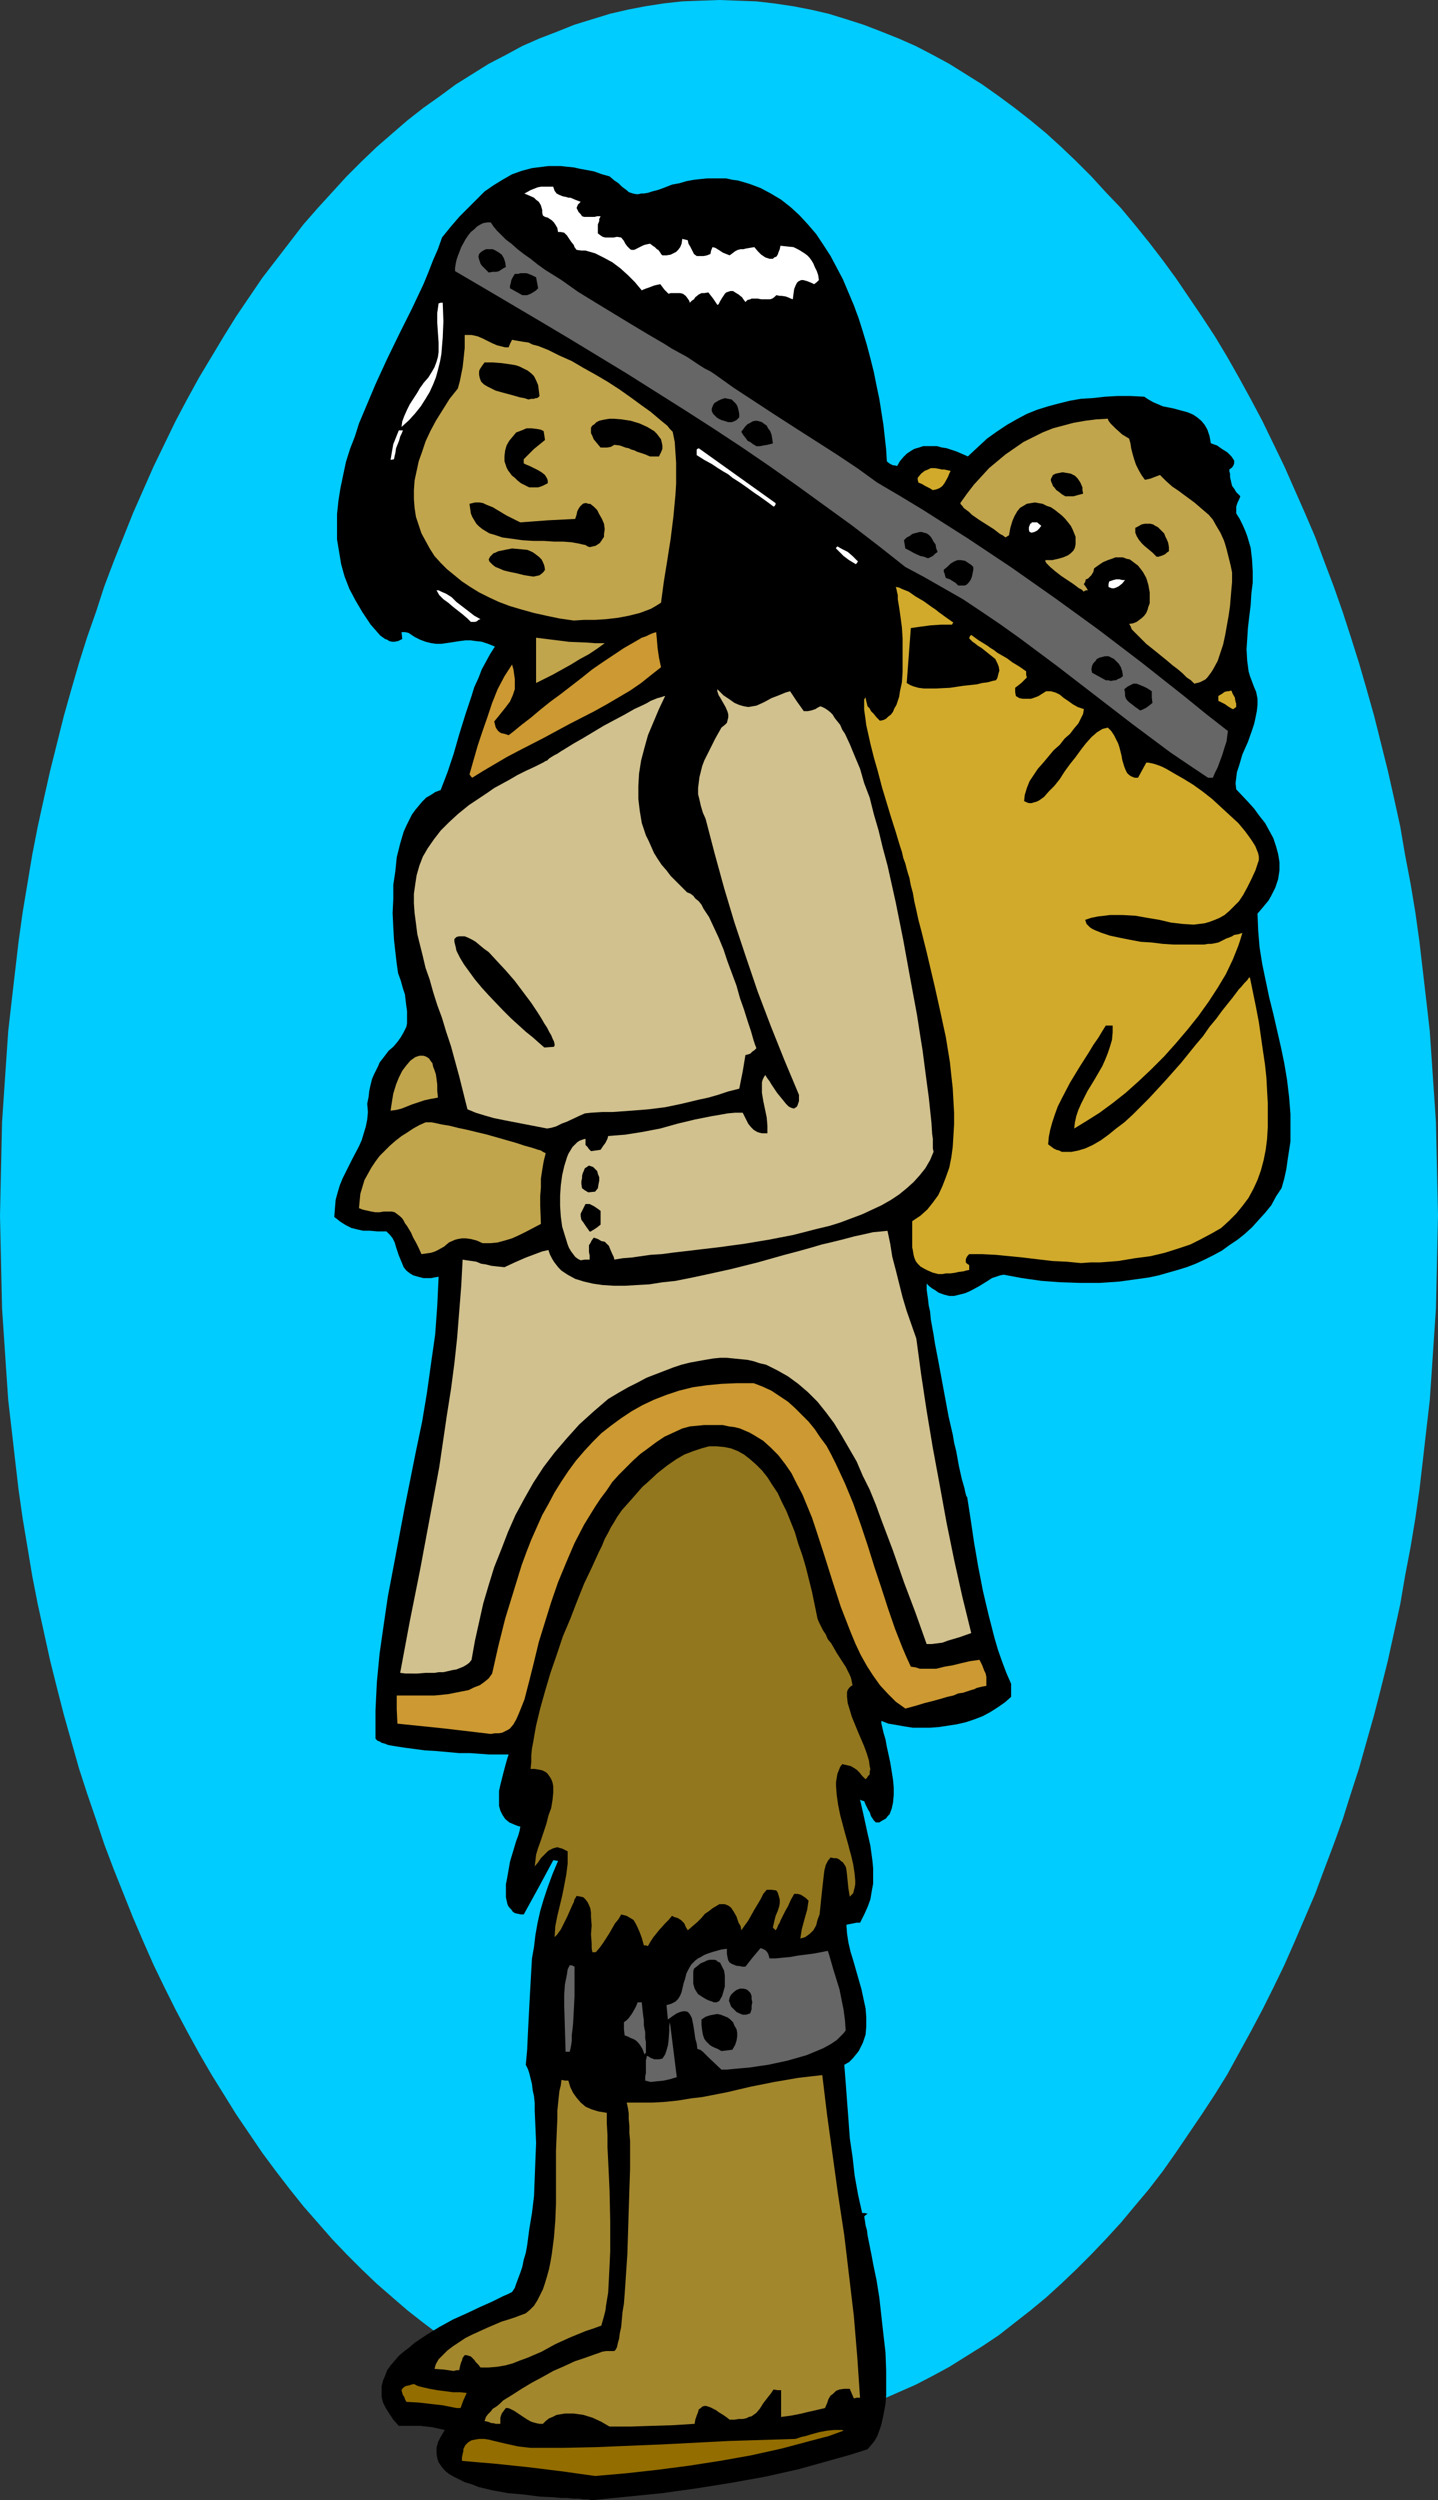 <?xml version="1.0" encoding="UTF-8" standalone="no"?>
<svg
   version="1.0"
   width="89.571mm"
   height="155.711mm"
   id="svg54"
   sodipodi:docname="Eskimo Girl &amp; Baby 2.wmf"
   xmlns:inkscape="http://www.inkscape.org/namespaces/inkscape"
   xmlns:sodipodi="http://sodipodi.sourceforge.net/DTD/sodipodi-0.dtd"
   xmlns="http://www.w3.org/2000/svg"
   xmlns:svg="http://www.w3.org/2000/svg">
  <rect width="100%" height="100%" fill="#333333" stroke="none"/>
  <sodipodi:namedview
     id="namedview54"
     pagecolor="#ffffff"
     bordercolor="#000000"
     borderopacity="0.25"
     inkscape:showpageshadow="2"
     inkscape:pageopacity="0.0"
     inkscape:pagecheckerboard="0"
     inkscape:deskcolor="#d1d1d1"
     inkscape:document-units="mm" />
  <defs
     id="defs1">
    <pattern
       id="WMFhbasepattern"
       patternUnits="userSpaceOnUse"
       width="6"
       height="6"
       x="0"
       y="0" />
  </defs>
  <path
     style="fill:#00ccff;fill-opacity:1;fill-rule:evenodd;stroke:none"
     d="m 169.348,0 4.363,0.162 4.363,0.162 4.201,0.485 4.363,0.646 4.201,0.808 4.201,0.97 4.201,1.293 4.04,1.293 4.201,1.616 4.04,1.616 4.04,1.778 4.04,2.101 3.878,2.101 3.878,2.424 3.878,2.424 3.878,2.747 3.717,2.747 3.717,2.909 3.717,3.07 3.555,3.232 3.555,3.393 3.555,3.555 3.393,3.717 3.555,3.717 3.232,3.878 3.393,4.201 3.232,4.201 3.07,4.201 3.07,4.525 3.07,4.525 3.07,4.686 2.909,4.848 2.747,4.848 2.747,5.009 2.747,5.171 2.585,5.333 2.585,5.333 2.424,5.494 2.424,5.494 2.424,5.656 2.101,5.656 2.262,5.979 2.101,5.979 1.939,5.979 1.939,6.14 1.778,6.14 1.778,6.302 1.616,6.464 1.616,6.464 1.454,6.464 1.454,6.625 1.131,6.625 1.293,6.787 1.131,6.787 0.97,6.948 0.808,6.948 0.808,6.948 0.808,7.11 0.485,7.11 0.485,7.11 0.485,7.272 0.162,7.272 0.162,7.272 0.162,7.433 -0.162,7.272 -0.162,7.433 -0.162,7.11 -0.485,7.272 -0.485,7.272 -0.485,7.11 -0.808,6.948 -0.808,7.11 -0.808,6.948 -0.97,6.787 -1.131,6.787 -1.293,6.787 -1.131,6.625 -1.454,6.625 -1.454,6.625 -1.616,6.464 -1.616,6.302 -1.778,6.302 -1.778,6.302 -1.939,5.979 -1.939,6.14 -2.101,5.817 -2.262,5.979 -2.101,5.656 -2.424,5.656 -2.424,5.656 -2.424,5.494 -2.585,5.333 -2.585,5.171 -2.747,5.171 -2.747,5.009 -2.747,5.009 -2.909,4.686 -3.07,4.686 -3.07,4.525 -3.07,4.525 -3.07,4.363 -3.232,4.201 -3.393,4.04 -3.232,3.878 -3.555,3.878 -3.393,3.555 -3.555,3.555 -3.555,3.393 -3.555,3.232 -3.717,3.07 -3.717,2.909 -3.717,2.909 -3.878,2.585 -3.878,2.424 -3.878,2.424 -3.878,2.101 -4.04,2.101 -4.04,1.778 -4.04,1.778 -4.201,1.454 -4.04,1.293 -4.201,1.293 -4.201,0.97 -4.201,0.808 -4.363,0.646 -4.201,0.485 -4.363,0.162 -4.363,0.162 -4.363,-0.162 -4.363,-0.162 -4.363,-0.485 -4.201,-0.646 -4.201,-0.808 -4.201,-0.97 -4.201,-1.293 -4.201,-1.293 -4.04,-1.454 -4.201,-1.778 -4.04,-1.778 -3.878,-2.101 -4.04,-2.101 -3.878,-2.424 -3.878,-2.424 -3.717,-2.585 -3.878,-2.909 -3.717,-2.909 -3.555,-3.07 -3.717,-3.232 -3.555,-3.393 -3.555,-3.555 -3.393,-3.555 -3.393,-3.878 -3.393,-3.878 -3.232,-4.04 -3.232,-4.201 -3.232,-4.363 -3.07,-4.525 -3.07,-4.525 -2.909,-4.686 -2.909,-4.686 -2.909,-5.009 -2.747,-5.009 -2.747,-5.171 -2.585,-5.171 -2.585,-5.333 -2.424,-5.494 -2.424,-5.656 -2.262,-5.656 -2.262,-5.656 -2.262,-5.979 -1.939,-5.817 -2.101,-6.14 -1.939,-5.979 -1.778,-6.302 -1.778,-6.302 -1.616,-6.302 -1.616,-6.464 -1.454,-6.625 -1.454,-6.625 -1.293,-6.625 -1.131,-6.787 -1.131,-6.787 -0.97,-6.787 -0.808,-6.948 -0.808,-7.11 -0.808,-6.948 -0.485,-7.11 -0.485,-7.272 -0.485,-7.272 L 0.323,300.883 0.162,293.449 0,286.178 l 0.162,-7.433 0.162,-7.272 0.162,-7.272 0.485,-7.272 0.485,-7.11 0.485,-7.11 0.808,-7.11 0.808,-6.948 0.808,-6.948 0.97,-6.948 1.131,-6.787 1.131,-6.787 1.293,-6.625 1.454,-6.625 1.454,-6.464 1.616,-6.464 1.616,-6.464 1.778,-6.302 1.778,-6.14 1.939,-6.14 2.101,-5.979 1.939,-5.979 2.262,-5.979 2.262,-5.656 2.262,-5.656 2.424,-5.494 2.424,-5.494 2.585,-5.333 2.585,-5.333 2.747,-5.171 2.747,-5.009 2.909,-4.848 2.909,-4.848 2.909,-4.686 3.07,-4.525 3.07,-4.525 3.232,-4.201 3.232,-4.201 3.232,-4.201 3.393,-3.878 3.393,-3.717 3.393,-3.717 3.555,-3.555 3.555,-3.393 3.717,-3.232 3.555,-3.07 3.717,-2.909 3.878,-2.747 3.717,-2.747 3.878,-2.424 3.878,-2.424 4.04,-2.101 3.878,-2.101 4.04,-1.778 4.201,-1.616 4.04,-1.616 4.201,-1.293 4.201,-1.293 4.201,-0.97 4.201,-0.808 4.201,-0.646 4.363,-0.485 4.363,-0.162 z"
     id="path1" />
  <path
     style="fill:#000000;fill-opacity:1;fill-rule:evenodd;stroke:none"
     d="m 139.777,588.515 h -0.646 l -0.808,-0.162 h -0.97 l -1.131,-0.162 h -1.293 l -1.454,-0.162 h -1.454 l -1.616,-0.162 -3.393,-0.162 -3.717,-0.485 -3.717,-0.323 -3.555,-0.646 -3.393,-0.808 -1.616,-0.646 -1.616,-0.485 -1.293,-0.646 -1.293,-0.646 -1.131,-0.646 -0.97,-0.808 -0.808,-0.97 -0.646,-0.97 -0.323,-0.97 -0.162,-1.131 v -1.293 l 0.323,-1.293 0.646,-1.293 0.97,-1.616 -1.454,-0.323 -1.454,-0.323 -1.454,-0.162 -1.293,-0.162 h -2.585 -2.585 l -1.293,-1.454 -0.97,-1.454 -0.808,-1.293 -0.646,-1.293 -0.323,-1.293 v -1.293 -1.293 l 0.323,-1.293 0.485,-1.131 0.485,-1.293 0.808,-1.131 0.97,-1.131 0.97,-1.131 1.131,-0.97 1.293,-0.97 1.293,-1.131 2.909,-1.939 2.909,-1.778 3.232,-1.778 3.232,-1.454 3.07,-1.454 2.909,-1.293 1.293,-0.646 1.293,-0.646 1.131,-0.485 0.97,-0.485 0.646,-0.97 0.323,-0.97 0.485,-1.293 0.485,-1.293 0.485,-1.454 0.323,-1.616 0.485,-1.616 0.323,-1.778 0.485,-3.717 0.646,-3.878 0.485,-4.04 0.162,-4.201 0.162,-4.201 0.162,-4.04 -0.162,-3.878 -0.162,-3.717 v -1.778 l -0.162,-1.616 -0.323,-1.454 -0.162,-1.454 -0.323,-1.293 -0.323,-1.293 -0.323,-0.97 -0.485,-0.97 0.162,-1.778 0.162,-1.778 0.162,-3.555 0.162,-3.232 0.162,-3.07 0.162,-3.07 0.162,-2.909 0.323,-5.656 0.485,-2.747 0.323,-2.747 0.485,-2.747 0.646,-2.909 0.808,-2.747 0.97,-2.909 1.131,-3.07 1.293,-3.07 -1.131,-0.162 -3.393,6.302 -3.555,6.464 h -0.646 l -0.808,-0.162 -0.646,-0.162 -0.485,-0.323 -0.323,-0.485 -0.485,-0.485 -0.323,-0.485 -0.162,-0.485 -0.323,-1.454 v -1.454 -1.616 l 0.323,-1.616 0.646,-3.717 0.97,-3.232 0.485,-1.616 0.485,-1.293 0.323,-1.131 0.162,-0.97 -0.646,-0.162 -0.808,-0.323 -1.131,-0.485 -0.97,-0.808 -0.646,-0.97 -0.485,-0.97 -0.323,-1.131 v -1.131 -1.293 -1.131 l 0.323,-1.454 0.646,-2.585 0.646,-2.424 0.323,-1.131 0.323,-0.97 h -1.778 -0.808 -1.939 l -2.262,-0.162 -2.262,-0.162 h -2.585 l -5.333,-0.485 -2.747,-0.162 -2.424,-0.323 -2.424,-0.323 -2.101,-0.323 -0.97,-0.162 -0.808,-0.162 -0.808,-0.323 -0.646,-0.162 -0.485,-0.323 -0.485,-0.162 -0.323,-0.323 -0.162,-0.162 v -3.393 -3.232 l 0.323,-6.625 0.646,-6.787 0.97,-6.787 0.97,-6.625 1.293,-6.787 2.585,-13.735 2.747,-13.735 1.454,-6.948 1.131,-6.787 0.97,-6.948 0.97,-6.787 0.485,-6.787 0.323,-6.787 -0.97,0.162 -0.808,0.162 h -1.778 l -1.293,-0.323 -1.131,-0.323 -0.808,-0.485 -0.808,-0.646 -0.646,-0.808 -0.323,-0.808 -0.808,-1.939 -0.646,-1.939 -0.323,-1.131 -0.485,-0.97 -0.646,-0.808 -0.808,-0.808 h -2.101 l -1.778,-0.162 H 85.482 l -1.454,-0.323 -1.293,-0.323 -1.293,-0.646 -1.293,-0.808 -0.808,-0.646 -0.646,-0.485 0.162,-2.101 0.162,-1.939 0.485,-1.778 0.485,-1.616 0.646,-1.616 0.808,-1.616 1.454,-2.909 1.616,-3.07 0.646,-1.454 0.485,-1.616 0.485,-1.616 0.323,-1.616 0.162,-1.778 -0.162,-1.939 0.323,-1.616 0.162,-1.454 0.323,-1.454 0.323,-1.293 0.485,-1.131 0.485,-0.97 0.485,-0.97 0.323,-0.808 1.131,-1.454 0.97,-1.293 1.131,-0.97 0.97,-1.131 0.808,-1.131 0.646,-1.131 0.646,-1.293 0.162,-0.808 v -0.808 -2.101 l -0.162,-1.131 -0.162,-1.293 -0.162,-1.454 -0.485,-1.454 -0.485,-1.778 -0.646,-1.778 -0.162,-1.131 -0.162,-1.131 -0.323,-2.747 -0.323,-2.909 -0.162,-2.909 -0.162,-3.393 0.162,-3.232 v -3.393 l 0.485,-3.232 0.323,-3.232 0.808,-3.232 0.808,-2.747 0.646,-1.454 0.646,-1.293 0.646,-1.293 0.808,-1.131 0.808,-0.97 0.808,-0.97 0.97,-0.97 1.131,-0.646 0.97,-0.646 1.293,-0.485 1.616,-4.201 1.454,-4.363 1.293,-4.525 1.454,-4.686 1.454,-4.363 0.646,-2.101 0.97,-2.101 0.808,-2.101 0.97,-1.778 0.97,-1.778 1.131,-1.778 -1.616,-0.646 -1.454,-0.485 -1.454,-0.162 -1.131,-0.162 h -1.293 l -1.293,0.162 -2.101,0.323 -2.262,0.323 h -1.293 l -1.131,-0.162 -1.293,-0.323 -1.293,-0.485 -1.293,-0.646 -1.454,-0.97 -0.808,-0.162 h -0.808 l 0.162,1.616 -0.97,0.485 -0.808,0.162 h -0.646 l -0.646,-0.162 -0.485,-0.323 -0.485,-0.162 -1.131,-0.808 -1.131,-1.293 -1.131,-1.293 -1.939,-2.909 -1.616,-2.747 -1.454,-2.747 -1.131,-2.909 -0.808,-2.909 -0.485,-2.909 -0.485,-2.909 v -3.07 -2.909 l 0.323,-3.07 0.485,-3.07 0.646,-3.07 0.646,-3.07 0.97,-3.07 1.131,-2.909 0.97,-3.07 1.293,-3.07 2.585,-6.14 2.747,-5.979 2.909,-5.979 2.909,-5.817 2.747,-5.817 1.131,-2.747 1.131,-2.909 1.131,-2.585 0.97,-2.747 2.101,-2.585 1.939,-2.262 2.101,-2.101 1.939,-1.939 1.939,-1.939 2.101,-1.454 2.101,-1.293 2.262,-1.293 2.262,-0.808 2.424,-0.646 2.585,-0.323 1.293,-0.162 h 1.454 1.454 l 1.454,0.162 1.616,0.162 1.454,0.323 1.778,0.323 1.616,0.323 1.778,0.646 1.778,0.485 1.131,0.97 0.97,0.646 0.808,0.808 0.646,0.485 0.646,0.485 0.323,0.323 0.485,0.162 0.485,0.162 0.808,0.162 h 0.485 l 0.646,-0.162 h 0.646 l 0.97,-0.162 0.97,-0.323 1.293,-0.323 1.778,-0.646 1.616,-0.646 1.778,-0.323 1.616,-0.485 1.778,-0.323 1.454,-0.162 1.616,-0.162 h 1.616 1.454 1.454 l 1.454,0.323 1.293,0.162 2.747,0.808 2.585,0.97 2.424,1.293 2.424,1.454 2.262,1.778 2.101,1.939 1.939,2.101 1.939,2.262 1.616,2.424 1.778,2.747 1.454,2.747 1.454,2.747 1.293,3.07 1.293,3.07 1.131,3.07 0.97,3.07 0.97,3.232 0.808,3.07 0.808,3.232 0.646,3.232 0.646,3.07 0.485,3.07 0.485,3.07 0.323,2.909 0.323,2.909 0.162,2.747 0.323,0.323 0.485,0.323 0.646,0.323 h 0.323 l 0.646,0.162 0.646,-1.131 0.808,-0.97 0.808,-0.808 0.97,-0.646 0.808,-0.485 1.131,-0.323 0.97,-0.323 h 0.97 1.131 1.131 l 1.131,0.323 1.131,0.162 2.424,0.808 2.585,1.131 2.262,-2.101 2.262,-2.101 2.262,-1.616 2.424,-1.616 2.262,-1.293 2.424,-1.293 2.424,-0.97 2.585,-0.808 2.424,-0.646 2.585,-0.646 2.747,-0.485 2.747,-0.162 2.909,-0.323 2.909,-0.162 h 3.07 l 3.232,0.162 0.97,0.646 1.131,0.646 1.131,0.485 1.131,0.485 2.424,0.485 2.424,0.646 1.131,0.323 1.131,0.485 0.97,0.646 0.97,0.808 0.808,0.97 0.646,1.131 0.485,1.454 0.162,0.808 0.162,0.97 h 0.162 l 0.323,0.162 0.485,0.162 0.485,0.162 1.131,0.808 1.293,0.808 0.485,0.485 0.485,0.485 0.323,0.485 0.323,0.485 v 0.646 l -0.162,0.485 -0.323,0.485 -0.646,0.485 v 0.485 l 0.162,0.485 v 0.808 l 0.323,1.454 0.162,0.646 0.485,0.646 0.485,0.808 0.485,0.485 0.485,0.485 -0.323,0.808 -0.323,0.646 -0.162,0.485 -0.162,0.485 v 0.646 0.97 l 0.808,1.293 0.646,1.293 0.646,1.454 0.485,1.293 0.808,2.747 0.323,2.747 0.162,2.747 v 2.747 l -0.323,2.585 -0.162,2.747 -0.323,2.585 -0.323,2.747 -0.162,2.585 -0.162,2.424 0.162,2.747 0.323,2.424 0.323,1.131 0.485,1.293 0.485,1.293 0.485,1.131 0.323,1.616 v 1.454 l -0.162,1.454 -0.323,1.616 -0.323,1.454 -0.485,1.454 -0.97,2.747 -1.293,2.909 -0.808,2.747 -0.485,1.454 -0.162,1.293 -0.162,1.293 0.162,1.454 2.747,2.909 1.454,1.616 1.293,1.778 1.293,1.616 0.97,1.778 0.97,1.778 0.646,1.939 0.485,1.778 0.323,1.939 v 1.939 l -0.323,2.101 -0.323,0.97 -0.323,0.97 -0.485,0.97 -0.485,0.97 -0.646,1.131 -0.808,0.97 -0.808,0.97 -0.97,1.131 0.162,4.04 0.323,3.878 0.646,4.04 0.808,3.878 0.808,3.878 0.97,3.878 1.778,7.756 0.808,3.878 0.646,3.878 0.485,4.04 0.323,4.04 v 4.201 2.262 l -0.323,2.101 -0.323,2.101 -0.323,2.262 -0.485,2.262 -0.646,2.262 -1.293,1.939 -1.131,2.101 -1.454,1.778 -1.616,1.778 -1.454,1.616 -1.778,1.616 -1.616,1.293 -1.939,1.293 -1.778,1.293 -2.101,1.131 -1.939,0.97 -2.101,0.97 -2.101,0.808 -2.101,0.646 -2.262,0.646 -2.262,0.646 -2.262,0.485 -2.262,0.323 -4.686,0.646 -4.686,0.323 h -4.686 l -4.686,-0.162 -4.363,-0.323 -4.525,-0.646 -4.363,-0.808 -0.808,0.162 -0.97,0.323 -0.97,0.323 -0.97,0.646 -2.101,1.293 -2.101,1.131 -1.131,0.485 -1.293,0.323 -1.293,0.323 h -1.131 l -1.293,-0.323 -1.293,-0.485 -0.646,-0.485 -0.808,-0.485 -0.646,-0.485 -0.646,-0.646 v 0.646 0.808 l 0.162,1.131 0.162,1.131 0.162,1.454 0.323,1.454 0.162,1.778 0.323,1.778 0.323,1.778 0.323,2.101 0.808,4.201 1.616,8.726 0.808,4.363 0.97,4.201 0.323,1.939 0.485,1.939 0.323,1.778 0.323,1.778 0.323,1.454 0.323,1.454 0.323,1.131 0.323,1.131 0.162,0.808 0.162,0.646 0.162,0.485 0.162,0.162 0.808,5.171 0.808,5.494 0.97,5.656 1.131,5.817 1.293,5.494 1.454,5.656 0.808,2.747 0.97,2.747 0.97,2.585 1.131,2.585 v 3.07 l -1.454,1.293 -1.616,1.131 -1.778,1.131 -1.778,0.97 -2.101,0.808 -1.939,0.646 -2.101,0.485 -2.101,0.323 -2.101,0.323 -2.101,0.162 h -2.101 -1.939 l -2.101,-0.323 -1.778,-0.323 -1.939,-0.323 -1.616,-0.646 v 0.646 l 0.162,0.646 0.323,1.454 0.485,1.616 0.323,1.778 0.808,3.717 0.646,4.04 0.162,1.778 v 1.778 l -0.162,1.778 -0.323,1.454 -0.485,1.293 -0.485,0.485 -0.323,0.485 -1.131,0.646 -0.485,0.323 h -0.808 l -0.323,-0.323 -0.162,-0.162 -0.323,-0.485 -0.323,-0.485 -0.323,-0.97 -0.323,-0.485 -0.323,-0.646 -0.323,-0.646 -0.323,-0.808 -0.646,-0.162 -0.162,-0.162 h -0.162 l 0.808,3.555 0.808,3.717 0.808,3.555 0.485,3.555 0.162,1.778 v 1.778 1.778 l -0.323,1.778 -0.323,1.939 -0.646,1.778 -0.808,1.778 -0.97,1.939 h -0.808 l -0.808,0.162 -1.616,0.323 0.162,2.101 0.323,2.101 0.485,2.101 0.646,2.101 1.293,4.525 0.646,2.262 0.485,2.262 0.485,2.262 0.162,2.101 v 2.101 l -0.162,1.939 -0.323,0.97 -0.323,0.97 -0.485,0.97 -0.485,0.97 -0.646,0.808 -0.808,0.97 -0.808,0.808 -1.131,0.646 0.323,4.201 0.323,4.363 0.323,4.201 0.323,4.525 0.646,4.363 0.485,4.363 0.808,4.525 0.97,4.363 h 0.646 l 0.646,0.162 -0.485,0.323 -0.323,0.323 0.162,0.97 0.162,1.131 0.323,1.131 0.162,1.293 0.323,1.616 0.323,1.616 0.323,1.616 0.323,1.778 0.808,3.878 0.646,4.04 0.485,4.363 0.485,4.363 0.485,4.201 0.162,4.363 v 4.04 1.778 l -0.162,1.939 -0.323,1.778 -0.323,1.616 -0.323,1.454 -0.485,1.454 -0.485,1.293 -0.646,1.131 -0.808,0.97 -0.808,0.97 -4.04,1.293 -4.04,1.131 -4.04,1.131 -4.04,1.131 -7.918,1.778 -8.08,1.454 -8.08,1.293 -8.08,1.131 -8.08,0.808 z"
     id="path2" />
  <path
     style="fill:#936d00;fill-opacity:1;fill-rule:evenodd;stroke:none"
     d="m 140.1,582.859 -8.08,-1.131 -7.918,-0.97 -7.756,-0.808 -3.878,-0.323 -3.717,-0.323 v -0.808 l 0.162,-0.808 0.162,-0.646 v -0.485 l 0.485,-0.97 0.646,-0.646 0.808,-0.485 0.808,-0.162 0.97,-0.162 h 1.131 l 1.131,0.162 1.293,0.323 2.747,0.646 2.909,0.646 1.454,0.162 1.454,0.162 h 7.756 l 7.595,-0.162 15.674,-0.646 15.674,-0.808 15.674,-0.485 0.485,-0.162 0.485,-0.162 0.485,-0.162 0.808,-0.162 1.616,-0.485 1.778,-0.485 1.778,-0.323 1.616,-0.162 h 1.293 0.646 l 0.323,0.162 -3.555,1.293 -3.717,0.97 -7.272,1.939 -7.272,1.616 -7.272,1.293 -7.272,1.131 -7.433,0.97 -7.272,0.808 z"
     id="path3" />
  <path
     style="fill:#a3872d;fill-opacity:1;fill-rule:evenodd;stroke:none"
     d="m 143.493,571.225 -1.939,-1.131 -2.101,-0.97 -2.101,-0.646 -2.262,-0.323 h -0.97 -1.131 l -0.97,0.162 -0.97,0.162 -0.97,0.485 -0.808,0.323 -0.808,0.646 -0.646,0.646 h -0.808 l -0.808,-0.162 -1.131,-0.323 -1.131,-0.646 -0.97,-0.646 -0.97,-0.646 -0.97,-0.646 -0.97,-0.485 -0.485,-0.162 h -0.485 l -0.485,0.646 -0.485,0.646 -0.162,0.485 -0.162,0.485 v 0.646 0.808 h -0.646 -0.485 l -0.485,-0.162 h -0.485 l -0.808,-0.323 -0.808,-0.162 0.162,-0.485 0.162,-0.485 0.485,-0.646 0.646,-0.646 0.485,-0.646 0.808,-0.485 0.808,-0.646 0.808,-0.808 2.101,-1.293 2.262,-1.454 2.424,-1.454 2.424,-1.293 2.585,-1.454 2.585,-1.131 2.424,-1.131 2.424,-0.808 2.262,-0.808 0.97,-0.323 0.808,-0.323 0.97,-0.162 h 0.646 1.293 l 0.323,-0.323 0.323,-0.646 0.162,-0.808 0.323,-1.131 0.162,-1.293 0.323,-1.454 0.162,-1.778 0.162,-1.778 0.323,-1.939 0.162,-2.101 0.162,-2.262 0.162,-2.424 0.323,-4.848 0.162,-5.171 0.162,-5.171 0.162,-5.009 0.162,-4.848 v -6.464 l -0.162,-1.778 v -1.778 l -0.162,-1.616 v -1.293 l -0.162,-1.131 -0.162,-0.808 -0.162,-0.646 h 3.07 3.07 l 2.909,-0.162 3.07,-0.323 2.909,-0.485 2.747,-0.323 5.817,-1.131 5.494,-1.293 5.656,-1.131 5.656,-0.97 2.747,-0.323 2.909,-0.323 1.131,9.372 1.293,9.372 1.293,9.372 1.454,9.534 1.131,9.534 1.131,9.534 0.808,9.695 0.646,9.534 h -0.808 l -0.646,0.162 -0.485,-1.131 -0.485,-1.131 h -1.293 l -1.131,0.162 -0.808,0.323 -0.646,0.646 -0.646,0.485 -0.485,0.808 -0.323,0.97 -0.485,1.131 -2.747,0.646 -1.454,0.323 -1.293,0.323 -2.424,0.485 -2.424,0.323 v -6.302 h -0.808 l -0.97,-0.162 -0.646,0.97 -0.646,0.808 -1.131,1.454 -0.808,1.293 -0.808,0.97 -1.131,0.808 -0.646,0.162 -0.646,0.323 -0.808,0.162 h -0.97 l -0.97,0.162 H 171.772 l -0.808,-0.646 -0.97,-0.646 -0.808,-0.485 -0.646,-0.485 -0.646,-0.323 -0.646,-0.323 -0.485,-0.162 -0.485,-0.162 h -0.485 l -0.485,0.162 -0.323,0.323 -0.485,0.323 -0.162,0.646 -0.323,0.808 -0.323,0.97 -0.162,0.97 -5.171,0.323 -5.171,0.162 -4.848,0.162 z"
     id="path4" />
  <path
     style="fill:#936d00;fill-opacity:1;fill-rule:evenodd;stroke:none"
     d="m 107.458,566.862 -1.616,-0.323 -1.616,-0.323 -2.909,-0.323 -2.747,-0.323 -2.909,-0.162 -0.323,-0.646 -0.162,-0.485 -0.323,-0.485 -0.162,-0.485 -0.162,-0.646 0.162,-0.323 0.323,-0.323 0.485,-0.323 0.808,-0.162 0.485,-0.162 0.646,-0.162 0.323,0.162 0.646,0.323 1.293,0.323 1.454,0.323 1.778,0.323 3.717,0.485 h 1.616 l 1.616,0.162 -0.808,1.778 -0.646,1.778 z"
     id="path5" />
  <path
     style="fill:#a3872d;fill-opacity:1;fill-rule:evenodd;stroke:none"
     d="m 106.812,558.136 -2.262,-0.323 -2.262,-0.162 0.323,-1.131 0.646,-1.131 0.97,-0.97 1.131,-1.131 1.293,-0.97 1.454,-0.97 1.454,-0.97 1.616,-0.808 3.555,-1.616 3.393,-1.454 1.616,-0.485 1.454,-0.485 1.293,-0.485 1.293,-0.485 0.97,-0.808 0.97,-0.97 0.808,-1.293 0.646,-1.293 0.646,-1.293 0.485,-1.454 0.485,-1.616 0.485,-1.778 0.323,-1.616 0.323,-1.939 0.485,-3.717 0.323,-4.04 0.162,-4.04 v -8.403 -4.04 l 0.162,-3.878 0.162,-3.717 v -1.778 l 0.162,-1.616 0.162,-1.616 0.162,-1.454 0.323,-1.293 0.162,-1.293 0.808,0.162 h 0.808 l 0.485,1.616 0.646,1.293 0.808,1.131 0.97,1.131 1.131,0.97 1.454,0.646 1.616,0.485 1.939,0.323 v 2.424 l 0.162,2.747 v 2.909 l 0.162,3.232 0.162,3.393 0.162,3.555 0.162,7.11 v 7.272 l -0.162,3.393 -0.162,3.232 -0.162,3.07 -0.485,2.909 -0.162,1.293 -0.323,1.293 -0.323,1.131 -0.323,1.131 -1.778,0.646 -1.939,0.646 -3.555,1.454 -3.555,1.616 -3.232,1.778 -3.393,1.454 -1.778,0.646 -1.616,0.646 -1.778,0.485 -1.939,0.323 -1.939,0.162 h -1.939 l -0.485,-0.646 -0.646,-0.646 -0.323,-0.485 -0.485,-0.485 -0.323,-0.323 -0.485,-0.162 -0.485,-0.162 h -0.485 l -0.485,0.646 -0.162,0.646 -0.162,0.323 -0.162,0.485 -0.162,0.646 -0.162,0.808 h -0.646 z"
     id="path6" />
  <path
     style="fill:#666666;fill-opacity:1;fill-rule:evenodd;stroke:none"
     d="m 153.189,490.106 -0.646,-0.162 -0.646,-0.162 v -0.97 l 0.162,-0.808 v -1.454 -0.485 -1.131 l 0.162,-0.485 v -0.323 l 0.162,-0.162 0.323,0.162 0.485,0.323 0.485,0.162 0.323,0.162 h 0.646 0.485 l 0.808,-0.162 0.646,-0.97 0.323,-0.97 0.323,-1.131 0.162,-1.131 0.162,-2.262 v -1.131 l 0.162,-0.97 0.808,6.464 0.808,6.464 -1.616,0.485 -1.454,0.323 -1.616,0.162 z"
     id="path7" />
  <path
     style="fill:#666666;fill-opacity:1;fill-rule:evenodd;stroke:none"
     d="m 169.833,487.197 -3.07,-2.909 -0.646,-0.646 -0.646,-0.646 -0.646,-0.485 -0.646,-0.162 -0.162,-1.293 -0.323,-1.131 -0.323,-2.262 -0.162,-0.97 -0.162,-0.808 -0.162,-0.808 -0.323,-0.646 -0.323,-0.485 -0.323,-0.323 -0.485,-0.162 h -0.646 l -0.646,0.162 -0.808,0.323 -0.97,0.646 -1.131,0.808 -0.162,-1.778 -0.162,-1.616 0.646,-0.162 0.485,-0.162 0.97,-0.485 0.646,-0.646 0.485,-0.808 0.323,-0.808 0.485,-2.101 0.323,-0.97 0.323,-1.293 0.485,-0.97 0.646,-1.131 0.97,-0.97 0.646,-0.485 0.646,-0.323 0.808,-0.485 0.808,-0.323 0.97,-0.323 1.131,-0.323 1.131,-0.323 1.293,-0.162 v 1.131 l 0.162,0.97 0.162,0.646 0.323,0.485 0.485,0.323 0.808,0.323 0.485,0.162 h 0.485 l 0.646,0.162 h 0.808 l 1.778,-2.262 1.778,-2.101 0.485,0.162 0.646,0.323 0.323,0.323 0.323,0.485 0.162,0.485 0.162,0.646 h 1.454 l 1.616,-0.162 1.778,-0.162 1.778,-0.323 3.717,-0.485 1.778,-0.323 1.616,-0.323 0.323,0.97 0.323,1.131 0.646,2.262 1.454,4.686 0.485,2.424 0.485,2.424 0.323,2.424 0.162,2.424 -0.485,0.646 -0.485,0.485 -1.131,1.131 -1.454,0.97 -1.778,0.97 -1.939,0.808 -1.939,0.808 -2.262,0.646 -2.262,0.646 -4.525,0.97 -2.262,0.323 -2.101,0.323 -1.939,0.162 -1.778,0.162 -1.616,0.162 z"
     id="path8" />
  <path
     style="fill:#666666;fill-opacity:1;fill-rule:evenodd;stroke:none"
     d="m 151.735,483.642 -0.485,-1.293 -0.485,-0.808 -0.485,-0.646 -0.485,-0.485 -0.485,-0.323 -0.808,-0.323 -0.646,-0.323 -0.808,-0.323 -0.162,-1.454 v -1.616 l 0.646,-0.485 0.485,-0.485 0.808,-1.131 0.646,-1.131 0.323,-0.646 0.323,-0.808 h 0.97 l 0.162,1.616 0.162,1.454 0.162,1.131 v 1.131 l 0.162,0.97 0.162,0.646 v 0.808 0.646 l 0.162,0.97 v 0.808 1.778 h -0.162 z"
     id="path9" />
  <path
     style="fill:#666666;fill-opacity:1;fill-rule:evenodd;stroke:none"
     d="m 133.152,482.996 -0.162,-5.494 -0.162,-5.332 v -2.585 l 0.162,-2.424 0.485,-2.424 0.162,-1.131 0.485,-0.97 h 0.485 l 0.646,0.323 v 1.616 1.131 1.293 1.454 1.454 l -0.162,3.232 -0.162,3.07 -0.162,1.616 -0.162,1.293 v 1.293 l -0.162,1.131 -0.162,0.808 -0.162,0.646 z"
     id="path10" />
  <path
     style="fill:#000000;fill-opacity:1;fill-rule:evenodd;stroke:none"
     d="m 169.833,482.834 -0.808,-0.485 -0.808,-0.323 -0.646,-0.323 -0.485,-0.323 -0.808,-0.808 -0.485,-0.646 -0.323,-0.97 -0.162,-0.97 -0.162,-1.293 v -1.293 l 0.97,-0.646 0.97,-0.323 0.808,-0.162 0.97,-0.162 0.808,0.162 0.808,0.323 0.808,0.323 0.646,0.485 0.646,0.646 0.323,0.808 0.485,0.808 0.162,0.808 v 0.97 l -0.162,0.97 -0.323,0.97 -0.646,1.131 z"
     id="path11" />
  <path
     style="fill:#000000;fill-opacity:1;fill-rule:evenodd;stroke:none"
     d="m 174.842,474.27 -0.808,-0.323 -0.646,-0.323 -0.485,-0.485 -0.485,-0.485 -0.323,-0.323 -0.162,-0.485 -0.162,-0.485 -0.162,-0.323 0.162,-0.808 0.323,-0.646 0.646,-0.646 0.646,-0.485 0.808,-0.323 h 0.808 l 0.646,0.162 0.323,0.162 0.323,0.323 0.323,0.323 0.162,0.323 0.162,0.485 v 0.646 l 0.162,0.808 -0.162,0.808 v 0.808 l -0.323,0.97 -0.97,0.323 z"
     id="path12" />
  <path
     style="fill:#000000;fill-opacity:1;fill-rule:evenodd;stroke:none"
     d="m 167.732,471.2 -0.97,-0.323 -0.646,-0.323 -0.808,-0.485 -0.485,-0.323 -0.485,-0.323 -0.323,-0.485 -0.485,-0.808 -0.323,-1.131 v -0.97 -1.293 -0.646 l 0.162,-0.646 0.808,-0.646 0.808,-0.646 0.808,-0.323 0.646,-0.323 0.646,-0.162 h 0.646 0.485 l 0.485,0.162 0.323,0.323 0.485,0.162 0.485,0.97 0.485,0.97 0.162,1.131 v 1.293 1.293 l -0.323,1.131 -0.323,1.131 -0.485,0.808 -0.162,0.323 -0.323,0.162 -0.323,0.162 h -0.323 -0.323 z"
     id="path13" />
  <path
     style="fill:#93771e;fill-opacity:1;fill-rule:evenodd;stroke:none"
     d="m 139.454,459.565 -0.162,-0.97 v -1.131 l -0.162,-2.101 0.162,-2.101 -0.162,-2.101 v -0.97 l -0.162,-0.97 -0.323,-0.808 -0.323,-0.646 -0.485,-0.646 -0.485,-0.485 -0.646,-0.162 -0.97,-0.162 -0.162,0.323 -0.323,0.485 -0.162,0.646 -0.323,0.646 -0.646,1.454 -0.646,1.454 -0.808,1.616 -0.646,1.293 -0.485,0.646 -0.323,0.485 -0.323,0.323 -0.323,0.323 0.162,-2.585 0.485,-2.424 1.131,-4.686 0.485,-2.424 0.485,-2.585 0.323,-2.585 v -1.454 -1.454 l -0.646,-0.323 -0.646,-0.323 -0.646,-0.162 -0.485,-0.162 -0.646,0.162 -0.485,0.162 -0.97,0.485 -0.808,0.808 -0.97,0.97 -0.646,0.97 -0.808,0.97 0.162,-1.293 0.162,-1.454 0.485,-1.616 0.646,-1.778 0.646,-1.939 0.646,-1.939 0.485,-1.939 0.646,-1.778 0.323,-1.939 0.162,-1.616 v -1.616 l -0.162,-0.808 -0.162,-0.485 -0.323,-0.646 -0.323,-0.485 -0.485,-0.646 -0.485,-0.323 -0.646,-0.323 -0.808,-0.162 -0.97,-0.162 h -0.97 l 0.162,-1.616 v -1.454 l 0.162,-1.778 0.323,-1.616 0.323,-1.939 0.323,-1.778 0.97,-4.04 1.131,-4.04 1.293,-4.363 1.454,-4.201 1.454,-4.363 1.778,-4.201 1.616,-4.201 1.616,-4.04 1.778,-3.717 1.616,-3.555 0.808,-1.616 0.646,-1.616 0.808,-1.454 0.646,-1.293 0.808,-1.293 0.646,-1.131 1.131,-1.616 1.293,-1.454 1.293,-1.454 1.131,-1.293 1.131,-1.293 1.293,-1.131 2.262,-2.101 2.262,-1.778 2.101,-1.454 1.939,-1.131 2.101,-0.808 1.939,-0.646 1.778,-0.485 h 1.778 l 1.778,0.162 1.616,0.323 1.616,0.646 1.454,0.808 1.454,1.131 1.454,1.293 1.293,1.293 1.293,1.616 1.131,1.778 1.293,1.939 0.97,2.101 1.131,2.262 0.97,2.424 0.97,2.424 0.808,2.747 0.97,2.747 0.808,2.747 1.454,5.817 1.293,6.302 0.323,0.808 0.485,0.97 0.485,0.97 0.646,0.97 0.485,1.131 0.808,0.97 1.293,2.262 1.454,2.262 0.646,0.97 0.485,0.97 0.485,0.97 0.323,0.808 0.162,0.808 0.162,0.808 -0.485,0.323 -0.323,0.323 -0.323,0.485 -0.162,0.485 v 0.646 0.485 l 0.162,1.454 0.485,1.616 0.485,1.616 1.454,3.555 1.454,3.393 0.646,1.778 0.485,1.616 0.162,1.293 0.162,0.646 -0.162,0.646 v 0.646 l -0.323,0.323 -0.323,0.485 -0.323,0.323 -0.808,-0.808 -0.646,-0.808 -0.646,-0.646 -1.293,-0.808 -0.646,-0.162 -1.454,-0.323 -0.485,0.646 -0.323,0.808 -0.323,0.808 -0.162,0.97 -0.162,0.97 v 0.97 l 0.162,2.101 0.323,2.262 0.485,2.424 1.293,4.848 0.646,2.262 0.323,1.293 0.323,1.131 0.485,2.101 0.323,2.101 0.162,1.778 v 0.808 l -0.162,0.808 -0.162,0.646 -0.162,0.646 -0.485,0.485 -0.323,0.323 -0.162,-0.97 -0.162,-0.97 -0.162,-1.616 -0.162,-1.616 -0.162,-1.293 -0.162,-0.646 -0.323,-0.485 -0.323,-0.485 -0.485,-0.323 -0.323,-0.323 -0.646,-0.323 h -0.646 l -0.808,-0.162 -0.646,0.808 -0.485,0.97 -0.323,1.293 -0.162,1.293 -0.162,1.454 -0.162,1.454 -0.323,3.07 -0.162,1.616 -0.162,1.454 -0.485,1.293 -0.323,1.293 -0.646,1.131 -0.808,0.808 -1.131,0.808 -0.485,0.162 -0.646,0.162 0.323,-2.101 0.646,-2.424 0.646,-2.262 0.162,-1.131 0.162,-0.97 -0.646,-0.646 -0.485,-0.323 -0.485,-0.323 -0.323,-0.162 -0.646,-0.162 h -0.323 -0.485 l -0.808,1.454 -0.646,1.454 -0.646,1.131 -0.646,1.293 -0.485,0.97 -0.162,0.485 -0.323,0.485 -0.323,0.808 -0.323,0.485 -0.323,-0.323 -0.323,-0.323 0.323,-1.454 0.323,-1.293 0.485,-1.131 0.323,-0.97 0.162,-0.808 v -0.97 l -0.323,-1.131 -0.162,-0.485 -0.323,-0.485 -1.131,-0.162 h -1.131 l -0.808,0.97 -0.646,1.293 -1.454,2.424 -1.454,2.585 -0.808,1.131 -0.808,1.131 -0.162,-0.97 -0.485,-0.808 -0.485,-1.454 -0.646,-1.131 -0.646,-0.97 -0.646,-0.485 -0.808,-0.323 h -0.646 -0.646 l -0.808,0.485 -0.808,0.485 -0.808,0.646 -0.97,0.646 -0.808,0.97 -0.97,0.97 -1.131,0.97 -1.131,0.97 -0.485,-0.808 -0.323,-0.808 -0.485,-0.485 -0.323,-0.323 -0.808,-0.485 -0.646,-0.162 -0.646,-0.323 -0.808,0.97 -0.808,0.808 -1.454,1.616 -1.293,1.616 -0.646,0.97 -0.646,1.131 -0.485,-0.162 h -0.485 l -0.485,-1.778 -0.485,-1.293 -0.485,-1.131 -0.485,-0.97 -0.485,-0.808 -0.808,-0.485 -0.808,-0.485 -1.293,-0.323 -0.646,1.131 -0.808,0.97 -1.293,2.262 -1.454,2.262 -0.808,1.131 -0.97,1.131 z"
     id="path14" />
  <path
     style="fill:#cc9932;fill-opacity:1;fill-rule:evenodd;stroke:none"
     d="m 115.538,408.179 -10.988,-1.293 -10.988,-1.131 -0.162,-3.393 v -3.232 h 4.04 1.454 3.393 l 3.232,-0.323 3.232,-0.646 1.616,-0.323 1.293,-0.646 1.293,-0.485 1.131,-0.808 0.97,-0.808 0.808,-1.131 1.454,-6.464 1.616,-6.464 1.939,-6.302 1.939,-6.302 1.131,-3.07 1.131,-2.909 1.293,-2.909 1.293,-2.909 1.454,-2.585 1.454,-2.747 1.616,-2.585 1.616,-2.424 1.778,-2.424 1.939,-2.262 1.939,-2.101 2.101,-2.101 2.262,-1.778 2.424,-1.778 2.424,-1.616 2.585,-1.454 2.747,-1.293 2.909,-1.131 2.909,-0.97 3.232,-0.808 3.393,-0.485 3.393,-0.323 3.717,-0.162 h 3.878 l 2.101,0.808 2.101,0.97 1.939,1.293 1.939,1.293 1.616,1.454 1.616,1.616 1.616,1.616 1.454,1.778 1.293,1.939 1.454,1.939 1.131,2.101 1.131,2.262 2.101,4.525 1.939,4.686 1.778,5.009 1.616,4.848 1.616,5.171 1.616,4.848 1.616,5.009 1.616,4.686 1.778,4.525 0.97,2.262 0.97,2.101 1.131,0.162 0.97,0.323 h 1.939 1.939 l 1.939,-0.485 1.939,-0.323 1.939,-0.485 2.101,-0.485 2.262,-0.323 0.646,1.293 0.485,1.293 0.323,0.646 0.162,0.808 v 0.97 1.131 l -0.97,0.162 -1.293,0.323 -0.646,0.323 -0.646,0.162 -0.97,0.323 -0.97,0.323 -1.131,0.162 -1.131,0.485 -1.454,0.323 -1.616,0.485 -1.778,0.485 -1.939,0.485 -2.101,0.646 -2.424,0.646 -2.262,-1.616 -1.939,-1.939 -1.778,-1.939 -1.616,-2.262 -1.454,-2.262 -1.454,-2.585 -1.293,-2.747 -1.131,-2.747 -1.131,-2.909 -1.131,-2.909 -1.939,-5.979 -1.939,-6.14 -1.939,-5.979 -0.97,-2.909 -1.131,-2.747 -1.131,-2.747 -1.293,-2.424 -1.293,-2.585 -1.454,-2.101 -1.616,-2.101 -1.778,-1.778 -1.778,-1.616 -2.101,-1.293 -1.131,-0.646 -1.131,-0.485 -1.131,-0.485 -1.293,-0.323 -1.293,-0.162 -1.454,-0.323 h -1.454 -1.454 -1.454 l -1.616,0.162 -1.778,0.162 -1.778,0.485 -2.101,0.97 -2.101,0.97 -1.939,1.293 -1.939,1.454 -1.778,1.293 -1.778,1.616 -1.616,1.616 -1.616,1.616 -1.616,1.778 -1.293,1.939 -1.454,1.939 -1.293,1.939 -2.585,4.201 -2.262,4.363 -1.939,4.525 -1.939,4.686 -1.616,4.686 -1.454,4.686 -1.454,4.686 -1.131,4.686 -1.131,4.525 -1.131,4.363 -0.646,1.616 -0.323,0.808 -0.323,0.808 -0.646,1.454 -0.646,1.131 -0.808,0.97 -0.485,0.323 -0.646,0.323 -0.646,0.323 -0.808,0.162 h -0.97 z"
     id="path15" />
  <path
     style="fill:#d1c18e;fill-opacity:1;fill-rule:evenodd;stroke:none"
     d="m 96.793,393.959 h -1.293 l -1.293,-0.162 2.262,-12.119 2.424,-12.119 2.262,-12.119 2.262,-12.119 1.778,-12.119 0.97,-6.14 0.808,-6.14 0.646,-5.979 0.485,-6.14 0.485,-6.14 0.323,-6.14 0.97,0.162 1.131,0.162 1.131,0.162 1.131,0.485 1.131,0.162 1.293,0.323 1.454,0.162 1.616,0.162 2.424,-1.131 2.585,-1.131 2.585,-0.97 1.293,-0.485 1.454,-0.323 0.323,0.97 0.485,0.97 0.485,0.808 0.485,0.646 0.646,0.808 0.646,0.646 1.454,0.97 1.778,0.97 2.101,0.646 2.101,0.485 2.262,0.323 2.585,0.162 h 2.747 l 2.747,-0.162 2.909,-0.162 3.07,-0.485 3.07,-0.323 3.232,-0.646 3.07,-0.646 6.625,-1.454 6.464,-1.616 6.302,-1.778 3.07,-0.808 2.909,-0.808 2.747,-0.808 2.747,-0.646 2.585,-0.646 2.424,-0.646 2.262,-0.485 2.101,-0.485 1.778,-0.162 1.616,-0.162 0.646,3.07 0.485,3.07 0.808,3.07 0.808,3.232 0.808,3.232 0.97,3.232 1.131,3.232 1.131,3.232 1.131,8.403 1.293,8.564 1.454,8.726 1.616,8.726 1.616,8.888 1.778,8.726 1.939,8.726 2.101,8.564 -2.747,0.97 -2.747,0.808 -1.293,0.485 -1.293,0.162 -1.293,0.162 h -1.131 l -2.585,-7.272 -2.747,-7.272 -2.585,-7.433 -2.747,-7.272 -1.293,-3.555 -1.454,-3.555 -1.616,-3.232 -1.454,-3.393 -1.778,-3.07 -1.778,-3.07 -1.778,-2.909 -1.939,-2.585 -1.939,-2.424 -2.262,-2.262 -2.262,-1.939 -2.424,-1.778 -2.585,-1.454 -1.293,-0.646 -1.293,-0.646 -1.454,-0.323 -1.454,-0.485 -1.454,-0.323 -1.616,-0.162 -1.616,-0.162 -1.616,-0.162 h -1.616 l -1.616,0.162 -1.939,0.323 -1.778,0.323 -1.778,0.323 -1.939,0.485 -1.939,0.646 -2.101,0.808 -2.101,0.808 -2.101,0.808 -2.101,1.131 -2.262,1.131 -2.262,1.293 -2.424,1.454 -3.393,2.909 -3.393,3.07 -2.909,3.232 -2.909,3.393 -2.585,3.393 -2.424,3.717 -2.101,3.717 -2.101,3.878 -1.778,4.04 -1.616,4.201 -1.616,4.04 -1.293,4.201 -1.293,4.363 -0.97,4.363 -0.97,4.363 -0.808,4.525 -0.485,0.646 -0.646,0.485 -0.808,0.485 -0.808,0.323 -0.808,0.323 -0.97,0.162 -2.101,0.485 h -1.131 l -0.97,0.162 h -2.101 l -1.939,0.162 h -0.808 z"
     id="path16" />
  <path
     style="fill:#d1aa2b;fill-opacity:1;fill-rule:evenodd;stroke:none"
     d="m 220.896,299.913 -1.293,-0.323 -1.131,-0.485 -0.97,-0.485 -0.808,-0.485 -0.646,-0.646 -0.485,-0.646 -0.323,-0.808 -0.162,-0.646 -0.162,-0.97 -0.162,-0.808 v -1.939 -2.101 -2.101 l 1.939,-1.293 1.616,-1.454 1.293,-1.616 1.293,-1.778 0.97,-2.101 0.808,-2.101 0.808,-2.262 0.485,-2.424 0.323,-2.424 0.162,-2.585 0.162,-2.747 v -2.747 l -0.162,-2.909 -0.162,-2.909 -0.323,-2.909 -0.323,-3.07 -0.97,-5.979 -1.293,-5.979 -1.293,-5.817 -1.293,-5.494 -0.646,-2.747 -0.646,-2.585 -0.323,-1.293 -0.323,-1.293 -0.646,-2.424 -0.485,-2.262 -0.485,-2.101 -0.323,-1.939 -0.485,-1.778 -0.162,-0.808 -0.162,-0.97 -0.323,-0.97 -0.323,-1.131 -0.323,-1.293 -0.485,-1.293 -0.323,-1.454 -0.485,-1.454 -0.97,-3.232 -1.131,-3.555 -2.101,-6.948 -0.97,-3.717 -0.97,-3.393 -0.808,-3.232 -0.323,-1.454 -0.323,-1.454 -0.323,-1.454 -0.162,-1.293 -0.162,-1.131 -0.162,-1.131 v -0.97 -0.808 -0.646 l 0.323,-0.485 0.162,0.808 0.162,0.646 0.162,0.646 0.485,0.485 0.323,0.646 0.646,0.646 0.646,0.808 0.808,0.808 0.808,-0.162 0.646,-0.323 0.485,-0.485 0.646,-0.485 0.485,-0.646 0.323,-0.808 0.485,-0.808 0.323,-0.97 0.323,-0.97 0.162,-1.131 0.485,-2.262 0.162,-2.424 v -2.585 -2.747 -2.585 l -0.162,-2.585 -0.323,-2.424 -0.323,-2.262 -0.323,-1.939 v -0.97 l -0.162,-0.646 -0.162,-0.808 -0.162,-0.485 0.808,0.162 0.646,0.323 0.808,0.323 0.808,0.323 1.616,1.131 1.939,1.131 1.778,1.293 0.97,0.646 0.808,0.646 1.778,1.293 1.616,1.131 -0.162,0.162 -0.162,0.323 h -2.585 l -2.424,0.162 -2.424,0.323 -2.262,0.323 -0.485,6.464 -0.485,6.464 0.808,0.485 0.808,0.323 1.131,0.323 1.293,0.162 h 1.293 1.616 l 3.232,-0.162 3.232,-0.485 3.07,-0.323 1.293,-0.323 1.293,-0.162 1.131,-0.323 0.808,-0.162 0.323,-0.485 0.162,-0.646 0.162,-0.646 0.162,-0.485 -0.162,-0.97 -0.323,-0.808 -0.485,-0.97 -0.808,-0.646 -1.616,-1.293 -0.808,-0.646 -0.808,-0.485 -0.808,-0.646 -0.485,-0.323 -0.485,-0.485 -0.323,-0.323 0.162,-0.485 0.323,-0.323 1.778,1.293 0.808,0.485 1.293,0.808 0.646,0.485 0.808,0.485 0.808,0.646 1.131,0.646 1.131,0.646 1.293,0.97 1.616,0.97 1.616,1.131 v 0.808 l 0.162,0.646 -1.293,1.293 -1.454,1.131 v 0.97 l 0.162,0.97 0.808,0.485 0.808,0.162 h 0.97 0.97 l 0.97,-0.323 0.808,-0.323 1.778,-1.131 h 0.646 0.485 l 1.131,0.323 0.97,0.485 0.97,0.808 0.97,0.646 1.131,0.808 1.131,0.646 1.454,0.485 -0.162,1.131 -0.485,0.97 -0.646,1.293 -0.97,1.131 -0.97,1.293 -1.293,1.131 -1.131,1.454 -1.454,1.293 -2.424,2.909 -1.293,1.454 -0.97,1.454 -0.97,1.454 -0.646,1.616 -0.485,1.616 -0.162,1.454 0.646,0.323 0.485,0.162 h 0.646 l 0.485,-0.162 0.646,-0.162 0.646,-0.323 1.131,-0.808 1.131,-1.293 1.293,-1.293 1.293,-1.616 1.131,-1.778 1.293,-1.778 1.293,-1.616 1.293,-1.778 1.131,-1.454 1.293,-1.454 1.293,-1.131 1.293,-0.808 0.646,-0.162 0.646,-0.162 0.808,0.808 0.646,0.97 0.485,0.97 0.485,0.97 0.323,0.97 0.485,1.939 0.162,0.97 0.485,1.616 0.323,0.808 0.323,0.646 0.485,0.485 0.485,0.323 0.808,0.323 h 0.808 l 0.97,-1.778 0.97,-1.778 h 0.485 l 0.808,0.162 0.646,0.162 0.97,0.323 0.808,0.323 0.97,0.485 1.939,1.131 2.262,1.293 2.101,1.293 2.262,1.616 2.262,1.778 2.101,1.939 2.101,1.939 1.939,1.778 1.616,1.939 1.293,1.778 0.646,0.97 0.485,0.808 0.323,0.808 0.323,0.808 0.162,0.808 v 0.808 l -0.808,2.424 -0.97,2.101 -0.97,1.939 -0.97,1.778 -0.97,1.454 -1.131,1.131 -1.131,1.131 -1.131,0.97 -1.131,0.646 -1.131,0.485 -1.293,0.485 -1.131,0.323 -1.293,0.162 -1.293,0.162 -2.585,-0.162 -2.747,-0.323 -2.747,-0.646 -2.909,-0.485 -2.747,-0.485 -2.909,-0.162 h -3.07 l -1.293,0.162 -1.454,0.162 -1.616,0.323 -1.454,0.485 0.162,0.485 0.162,0.485 0.323,0.323 0.485,0.485 0.485,0.323 0.646,0.323 0.808,0.323 0.808,0.323 1.939,0.646 2.262,0.485 2.424,0.485 2.585,0.485 2.585,0.162 2.585,0.323 2.585,0.162 h 2.585 2.262 2.262 l 0.97,-0.162 h 0.808 l 0.808,-0.162 0.808,-0.162 0.646,-0.323 0.646,-0.323 0.646,-0.323 0.485,-0.162 0.808,-0.323 0.485,-0.323 0.97,-0.162 0.97,-0.323 -0.485,1.616 -0.485,1.454 -0.646,1.616 -0.646,1.616 -1.616,3.393 -1.939,3.232 -2.101,3.232 -2.424,3.393 -2.585,3.232 -2.747,3.232 -2.747,3.07 -3.07,3.07 -2.909,2.747 -3.07,2.747 -3.07,2.424 -3.07,2.262 -3.07,1.939 -2.909,1.778 0.162,-1.454 0.323,-1.454 0.485,-1.454 0.646,-1.454 1.454,-2.909 1.778,-2.909 1.778,-3.07 0.646,-1.454 0.646,-1.616 0.485,-1.454 0.485,-1.616 0.162,-1.778 v -1.616 h -1.616 l -0.808,1.293 -0.97,1.616 -1.131,1.616 -0.97,1.616 -2.262,3.555 -2.262,3.717 -1.939,3.717 -0.97,1.939 -0.646,1.778 -0.646,1.939 -0.485,1.778 -0.323,1.616 -0.162,1.778 0.646,0.485 0.646,0.485 0.646,0.323 0.646,0.162 0.646,0.323 h 0.808 1.454 l 1.616,-0.323 1.616,-0.485 1.778,-0.808 1.939,-1.131 1.778,-1.293 1.778,-1.454 1.939,-1.454 1.939,-1.778 1.939,-1.939 1.939,-1.939 3.878,-4.201 3.717,-4.201 3.393,-4.201 1.778,-2.101 1.454,-2.101 1.616,-1.939 1.293,-1.778 0.646,-0.808 0.646,-0.808 1.293,-1.616 0.97,-1.293 0.485,-0.646 0.485,-0.485 0.808,-0.97 0.646,-0.646 0.323,-0.485 0.162,-0.162 h 0.162 l 1.454,7.11 0.646,3.393 0.485,3.393 0.485,3.393 0.485,3.232 0.323,3.07 0.162,3.07 0.162,2.909 v 2.909 2.747 l -0.162,2.747 -0.323,2.585 -0.485,2.424 -0.646,2.424 -0.808,2.262 -0.97,2.101 -1.131,2.101 -1.454,1.939 -1.454,1.778 -1.778,1.778 -1.778,1.616 -2.262,1.293 -2.424,1.293 -2.585,1.293 -2.909,0.97 -3.07,0.97 -3.393,0.808 -3.717,0.485 -1.939,0.323 -1.939,0.323 -2.101,0.162 -2.101,0.162 h -2.262 l -2.262,0.162 -3.393,-0.323 -3.393,-0.162 -6.787,-0.808 -6.464,-0.646 -3.232,-0.162 h -3.07 l -0.323,0.323 -0.323,0.485 -0.162,0.485 v 0.323 0.323 l 0.323,0.323 0.485,0.323 v 1.131 l -0.808,0.162 -0.485,0.162 -1.293,0.162 -0.646,0.162 -1.131,0.162 h -0.485 -0.646 l -0.808,0.162 z"
     id="path17" />
  <path
     style="fill:#d1c18e;fill-opacity:1;fill-rule:evenodd;stroke:none"
     d="m 136.707,296.681 -0.646,-0.323 -0.646,-0.485 -0.485,-0.646 -0.485,-0.646 -0.485,-0.808 -0.323,-0.808 -0.646,-2.101 -0.646,-2.101 -0.323,-2.424 -0.162,-2.424 v -2.424 l 0.162,-2.424 0.323,-2.424 0.485,-2.101 0.646,-2.101 0.323,-0.808 0.485,-0.808 0.485,-0.808 0.485,-0.485 0.646,-0.646 0.485,-0.323 0.808,-0.323 0.646,-0.162 v 0.808 0.646 l 0.162,0.162 0.323,0.323 0.323,0.485 0.485,0.485 1.131,-0.162 1.131,-0.162 0.323,-0.485 0.323,-0.485 0.485,-0.646 0.323,-0.646 0.162,-0.323 0.162,-0.646 1.939,-0.162 2.101,-0.162 4.04,-0.646 4.201,-0.808 4.04,-1.131 4.04,-0.97 4.04,-0.808 1.939,-0.323 1.778,-0.323 1.778,-0.162 h 1.778 l 0.808,1.616 0.485,0.97 0.646,0.808 0.646,0.646 0.808,0.485 0.485,0.162 0.646,0.162 h 0.646 0.646 v -0.97 -0.808 l -0.162,-1.939 -0.808,-3.878 -0.323,-1.939 v -1.616 -0.808 l 0.162,-0.646 0.323,-0.646 0.323,-0.485 0.162,0.323 0.323,0.485 0.485,0.646 0.485,0.808 1.293,1.939 1.454,1.778 0.646,0.808 0.646,0.646 0.646,0.323 0.646,0.162 0.162,-0.162 0.323,-0.162 0.162,-0.162 0.162,-0.323 0.162,-0.485 0.162,-0.485 v -0.646 -0.808 l -3.393,-8.08 -3.232,-8.08 -3.07,-8.08 -2.747,-8.08 -2.747,-8.241 -2.424,-8.08 -2.262,-8.241 -2.101,-8.08 -0.646,-1.454 -0.485,-1.616 -0.323,-1.454 -0.323,-1.293 v -1.454 l 0.162,-1.293 0.162,-1.293 0.323,-1.293 0.323,-1.293 0.485,-1.293 1.293,-2.585 1.293,-2.585 1.454,-2.585 0.808,-0.646 0.485,-0.485 0.162,-0.646 0.162,-0.646 v -0.646 l -0.162,-0.646 -0.485,-1.131 -0.646,-1.131 -0.646,-1.131 -0.323,-0.485 -0.162,-0.485 -0.162,-0.485 v -0.485 l 0.808,0.808 0.646,0.646 1.454,0.97 1.131,0.808 1.131,0.485 1.131,0.323 0.97,0.162 0.97,-0.162 0.97,-0.162 1.778,-0.808 1.778,-0.97 2.101,-0.808 1.131,-0.485 1.131,-0.323 1.616,2.424 1.616,2.262 h 0.97 l 0.808,-0.162 0.97,-0.323 0.485,-0.323 0.646,-0.323 0.485,0.162 0.646,0.323 0.485,0.323 0.646,0.485 0.646,0.646 0.485,0.808 0.646,0.808 0.646,0.808 0.485,1.131 0.646,0.97 1.131,2.424 1.131,2.747 1.293,3.07 0.97,3.393 1.293,3.393 0.97,3.878 1.131,3.878 0.97,4.04 1.131,4.201 0.97,4.363 0.97,4.363 1.778,8.888 1.616,8.888 0.808,4.363 0.808,4.363 0.646,4.201 0.646,4.04 0.485,3.717 0.485,3.717 0.485,3.555 0.323,3.07 0.323,3.07 0.162,2.585 0.162,1.131 v 1.131 1.131 l 0.162,0.808 -0.808,1.939 -1.131,1.939 -1.293,1.616 -1.454,1.616 -1.616,1.454 -1.778,1.454 -1.939,1.293 -2.262,1.293 -2.101,0.97 -2.424,1.131 -2.585,0.97 -2.585,0.97 -2.585,0.808 -2.747,0.646 -5.656,1.454 -5.817,1.131 -5.817,0.97 -5.979,0.808 -5.494,0.646 -2.747,0.323 -2.747,0.323 -2.424,0.323 -2.585,0.162 -2.262,0.323 -2.262,0.323 -2.101,0.162 -1.939,0.323 -0.162,-0.646 -0.323,-0.646 -0.485,-1.131 -0.323,-0.808 -0.485,-0.485 -0.485,-0.485 -0.808,-0.162 -0.808,-0.485 -0.97,-0.323 -0.485,0.646 -0.323,0.646 -0.323,0.485 v 0.485 0.485 0.646 l 0.162,0.808 v 0.97 h -1.131 z"
     id="path18" />
  <path
     style="fill:#c1a54c;fill-opacity:1;fill-rule:evenodd;stroke:none"
     d="m 99.217,295.227 -0.646,-1.454 -0.646,-1.293 -0.646,-1.131 -0.485,-1.131 -0.485,-0.808 -0.485,-0.808 -0.485,-0.646 -0.323,-0.646 -0.323,-0.485 -0.485,-0.485 -0.646,-0.485 -0.646,-0.485 -0.646,-0.162 h -0.646 -0.646 -0.646 l -0.97,0.162 h -0.97 l -0.97,-0.162 -1.454,-0.323 -0.646,-0.162 -0.808,-0.323 0.162,-1.778 0.162,-1.616 0.485,-1.616 0.485,-1.616 0.808,-1.454 0.808,-1.454 0.97,-1.454 0.97,-1.293 1.293,-1.293 1.131,-1.131 1.293,-1.131 1.454,-1.131 1.293,-0.808 1.454,-0.97 1.454,-0.808 1.454,-0.646 h 0.485 0.485 0.485 l 0.808,0.162 1.454,0.323 1.939,0.323 1.939,0.485 2.262,0.485 4.686,1.131 4.525,1.293 2.262,0.646 1.939,0.646 1.778,0.485 1.454,0.485 0.646,0.162 0.485,0.323 0.323,0.162 0.323,0.162 -0.485,1.939 -0.323,1.939 -0.323,2.101 v 2.101 l -0.162,1.939 v 2.262 l 0.162,4.363 -3.393,1.778 -1.616,0.808 -1.778,0.808 -1.616,0.485 -1.778,0.485 -1.616,0.162 h -1.939 l -1.454,-0.646 -1.293,-0.323 -1.131,-0.162 h -0.97 l -0.97,0.162 -0.646,0.162 -1.454,0.646 -1.131,0.97 -1.454,0.808 -0.646,0.323 -0.97,0.323 -1.131,0.162 z"
     id="path19" />
  <path
     style="fill:#000000;fill-opacity:1;fill-rule:evenodd;stroke:none"
     d="m 138.807,289.894 -0.808,-1.131 -0.646,-0.97 -0.485,-0.646 -0.162,-0.808 v -0.646 l 0.323,-0.646 0.323,-0.646 0.485,-0.97 h 0.97 l 0.646,0.323 0.323,0.162 0.485,0.323 0.485,0.323 0.646,0.485 v 3.232 l -0.808,0.646 -0.485,0.323 -0.485,0.323 -0.323,0.162 -0.162,0.162 h -0.162 z"
     id="path20" />
  <path
     style="fill:#000000;fill-opacity:1;fill-rule:evenodd;stroke:none"
     d="m 138.484,280.684 -0.808,-0.485 -0.646,-0.485 -0.162,-0.97 v -0.646 l 0.162,-0.808 v -0.485 l 0.162,-0.646 0.162,-0.323 0.323,-0.808 0.485,-0.323 0.485,-0.323 0.485,0.162 0.485,0.162 0.485,0.485 0.485,0.485 0.162,0.646 0.323,0.808 v 0.808 l -0.162,0.808 -0.162,0.97 -0.646,0.808 z"
     id="path21" />
  <path
     style="fill:#d1c18e;fill-opacity:1;fill-rule:evenodd;stroke:none"
     d="m 128.789,265.656 -5.009,-0.97 -5.009,-0.97 -2.424,-0.485 -2.262,-0.646 -2.101,-0.646 -1.939,-0.808 -0.97,-3.878 -0.97,-3.878 -0.97,-3.555 -0.97,-3.555 -1.131,-3.393 -0.97,-3.232 -1.131,-3.07 -0.97,-3.07 -0.808,-2.909 -0.97,-2.747 -0.646,-2.747 -0.646,-2.585 -0.646,-2.585 -0.323,-2.585 -0.323,-2.424 -0.162,-2.262 v -2.262 l 0.323,-2.262 0.323,-2.101 0.646,-2.262 0.808,-2.101 1.131,-1.939 1.454,-2.101 1.616,-2.101 1.939,-1.939 2.101,-1.939 2.585,-2.101 2.909,-1.939 1.454,-0.97 1.616,-1.131 1.778,-0.97 1.778,-0.97 1.939,-1.131 1.939,-0.97 2.101,-0.97 2.262,-1.131 0.162,-0.162 0.485,-0.162 0.485,-0.485 0.485,-0.323 0.808,-0.485 0.646,-0.323 0.97,-0.646 0.808,-0.485 2.101,-1.293 2.262,-1.293 4.848,-2.909 2.424,-1.293 2.424,-1.293 2.262,-1.293 2.101,-0.97 0.97,-0.485 0.808,-0.485 0.808,-0.323 0.808,-0.323 0.646,-0.162 0.485,-0.162 0.485,-0.162 h 0.162 l -1.454,3.07 -1.293,3.07 -1.293,3.07 -0.808,2.909 -0.808,3.07 -0.485,3.07 -0.162,2.909 v 3.07 l 0.323,2.747 0.485,2.909 0.97,2.909 0.646,1.293 0.646,1.454 0.646,1.454 0.808,1.293 0.97,1.454 1.131,1.293 0.97,1.293 1.293,1.293 1.293,1.293 1.293,1.293 0.808,0.323 0.646,0.485 0.485,0.646 0.808,0.646 0.646,0.808 0.485,0.97 1.293,1.939 1.131,2.424 1.131,2.424 1.131,2.747 0.97,2.909 2.101,5.656 0.808,2.909 0.97,2.747 0.808,2.585 0.808,2.424 0.646,2.262 0.323,0.97 0.323,0.808 -0.485,0.485 -0.485,0.323 -0.323,0.323 -0.162,0.162 -0.485,0.162 -0.646,0.162 -0.646,3.878 -0.808,4.04 -2.585,0.646 -2.424,0.808 -2.262,0.646 -2.262,0.485 -4.04,0.97 -3.878,0.808 -3.878,0.485 -1.939,0.162 -2.101,0.162 -2.262,0.162 -2.262,0.162 h -2.424 l -2.585,0.162 -1.454,0.162 -1.454,0.646 -2.747,1.293 -1.293,0.485 -1.293,0.646 -1.131,0.323 z"
     id="path22" />
  <path
     style="fill:#c1a54c;fill-opacity:1;fill-rule:evenodd;stroke:none"
     d="m 91.946,261.454 0.323,-2.101 0.323,-1.939 0.646,-2.101 0.646,-1.616 0.808,-1.616 0.97,-1.293 0.97,-1.131 1.131,-0.808 0.485,-0.162 0.485,-0.162 h 0.485 0.485 l 0.485,0.162 0.323,0.162 0.485,0.323 0.323,0.485 0.485,0.646 0.162,0.808 0.323,0.808 0.323,0.97 0.162,1.131 0.162,1.293 v 1.454 l 0.162,1.616 -1.778,0.323 -1.454,0.323 -1.454,0.485 -1.454,0.485 -2.424,0.97 -1.293,0.323 z"
     id="path23" />
  <path
     style="fill:#000000;fill-opacity:1;fill-rule:evenodd;stroke:none"
     d="m 128.142,246.588 -1.293,-1.131 -1.454,-1.293 -1.616,-1.293 -1.778,-1.616 -1.778,-1.616 -1.778,-1.778 -3.393,-3.555 -1.616,-1.778 -1.616,-1.939 -1.293,-1.778 -1.293,-1.778 -0.97,-1.616 -0.808,-1.616 -0.162,-0.808 -0.162,-0.646 -0.162,-0.646 v -0.646 l 0.485,-0.485 0.646,-0.162 h 0.646 0.646 l 0.808,0.323 0.97,0.485 0.808,0.485 0.97,0.808 0.97,0.808 1.131,0.808 1.939,2.101 2.101,2.262 2.101,2.424 1.939,2.585 1.939,2.585 1.616,2.424 0.808,1.293 0.646,1.131 0.646,0.97 0.485,0.97 0.485,0.808 0.323,0.808 0.323,0.646 0.162,0.646 v 0.323 l -0.162,0.323 z"
     id="path24" />
  <path
     style="fill:#cc9932;fill-opacity:1;fill-rule:evenodd;stroke:none"
     d="m 111.175,183.083 -0.323,-0.323 -0.323,-0.485 0.97,-3.393 0.97,-3.393 1.131,-3.393 1.131,-3.232 1.131,-3.393 1.293,-3.232 1.616,-3.07 1.778,-2.747 0.323,1.131 0.162,1.131 0.162,1.131 v 0.808 1.616 l -0.485,1.454 -0.646,1.454 -0.97,1.293 -0.646,0.808 -0.646,0.808 -0.646,0.808 -0.808,0.97 0.162,0.646 0.162,0.646 0.162,0.323 0.323,0.485 0.323,0.323 0.485,0.323 0.808,0.162 0.97,0.323 0.646,-0.485 0.808,-0.646 0.97,-0.808 0.808,-0.646 2.101,-1.616 2.101,-1.778 2.424,-1.939 2.424,-1.778 5.009,-3.878 2.424,-1.939 2.585,-1.778 2.424,-1.616 2.424,-1.616 2.262,-1.293 1.939,-1.131 0.97,-0.323 0.97,-0.485 0.808,-0.323 0.646,-0.162 0.162,1.778 0.162,1.939 0.323,2.262 0.485,2.262 -2.262,1.778 -2.424,1.939 -2.585,1.778 -2.747,1.616 -2.747,1.616 -2.909,1.616 -5.979,3.07 -5.979,3.232 -5.979,3.07 -2.747,1.454 -2.747,1.616 -2.747,1.616 z"
     id="path25" />
  <path
     style="fill:#666666;fill-opacity:1;fill-rule:evenodd;stroke:none"
     d="m 284.401,183.083 -4.363,-2.909 -4.525,-3.07 -8.888,-6.625 -17.613,-13.574 -8.888,-6.625 -4.525,-3.232 -4.525,-3.07 -4.363,-2.909 -4.525,-2.585 -4.525,-2.585 -4.525,-2.424 -6.14,-4.848 -6.302,-4.848 -6.464,-4.686 -6.464,-4.686 -6.625,-4.686 -6.625,-4.525 -6.625,-4.363 -6.787,-4.363 -13.574,-8.564 -13.574,-8.241 -6.787,-4.04 -13.412,-7.918 -6.625,-3.878 v -0.808 l 0.162,-0.97 0.162,-0.808 0.323,-0.97 0.808,-2.101 0.97,-1.778 0.646,-0.97 0.646,-0.808 0.808,-0.646 0.646,-0.646 0.808,-0.485 0.646,-0.323 0.97,-0.162 h 0.808 l 0.646,0.97 0.808,0.97 0.97,0.97 1.131,1.131 1.293,0.97 1.454,1.293 1.454,1.131 1.616,1.131 1.616,1.293 1.778,1.293 3.878,2.424 3.878,2.747 4.201,2.585 8.241,5.009 4.04,2.424 3.878,2.262 1.778,1.131 1.778,0.97 1.778,0.97 1.454,0.97 1.454,0.97 1.293,0.808 1.293,0.646 0.97,0.646 4.525,3.232 4.686,3.07 4.686,3.07 5.009,3.232 9.857,6.302 4.848,3.232 4.686,3.393 5.494,3.232 5.333,3.232 10.665,6.787 10.18,6.787 10.342,7.272 10.019,7.272 10.18,7.756 10.019,7.918 5.171,4.201 5.171,4.04 -0.162,1.131 -0.162,1.293 -0.485,1.454 -0.485,1.616 -1.131,3.07 -0.323,0.646 -0.323,0.646 -0.485,1.131 z"
     id="path26" />
  <path
     style="fill:#000000;fill-opacity:1;fill-rule:evenodd;stroke:none"
     d="m 268.404,167.247 -0.646,-0.485 -0.485,-0.323 -0.808,-0.646 -0.646,-0.485 -0.485,-0.485 -0.323,-0.485 -0.162,-0.646 v -0.646 l -0.162,-0.808 0.808,-0.646 0.646,-0.323 0.646,-0.323 h 0.808 l 0.808,0.323 0.808,0.323 0.97,0.485 0.97,0.646 v 1.454 l 0.162,1.293 -0.808,0.646 -0.646,0.485 -0.646,0.323 -0.323,0.162 z"
     id="path27" />
  <path
     style="fill:#d1aa2b;fill-opacity:1;fill-rule:evenodd;stroke:none"
     d="m 289.896,166.762 -0.808,-0.485 -0.646,-0.485 -1.616,-0.808 v -1.131 l 0.485,-0.323 0.323,-0.162 0.646,-0.485 0.646,-0.162 h 0.323 l 0.646,-0.162 0.323,0.808 0.485,0.808 0.162,0.97 0.162,0.485 v 0.808 l -0.485,0.323 -0.162,0.162 h -0.162 z"
     id="path28" />
  <path
     style="fill:#c1a54c;fill-opacity:1;fill-rule:evenodd;stroke:none"
     d="m 281.17,160.945 -0.808,-0.808 -0.97,-0.646 -0.97,-0.97 -1.131,-0.97 -1.293,-0.97 -1.131,-0.97 -2.585,-2.101 -2.424,-1.939 -0.97,-0.97 -0.97,-0.97 -0.808,-0.808 -0.646,-0.646 -0.323,-0.808 -0.323,-0.485 0.97,-0.162 0.808,-0.323 0.646,-0.485 0.646,-0.485 0.485,-0.485 0.485,-0.646 0.323,-0.808 0.162,-0.646 0.323,-0.808 v -0.808 -1.778 l -0.323,-1.778 -0.485,-1.616 -0.808,-1.454 -1.131,-1.454 -0.646,-0.485 -0.646,-0.485 -0.646,-0.485 -0.808,-0.162 -0.808,-0.323 h -0.808 -0.97 l -0.808,0.323 -0.97,0.323 -1.131,0.485 -0.97,0.646 -1.131,0.808 -0.162,0.808 -0.485,0.808 -0.485,0.485 -0.323,0.323 -0.485,0.162 -0.162,0.646 -0.323,0.485 0.485,0.646 0.485,0.808 h -0.485 l -0.323,0.162 -0.162,0.162 -0.485,-0.485 -0.646,-0.323 -0.646,-0.485 -0.646,-0.485 -1.454,-0.97 -1.454,-0.97 -1.454,-1.131 -1.131,-0.97 -0.485,-0.485 -0.323,-0.323 -0.323,-0.485 v -0.323 h 1.616 l 1.454,-0.323 1.131,-0.323 1.131,-0.485 0.646,-0.485 0.646,-0.646 0.323,-0.646 0.162,-0.808 v -0.808 -0.97 l -0.323,-0.808 -0.323,-0.808 -0.485,-0.97 -0.646,-0.808 -0.646,-0.808 -0.808,-0.808 -0.808,-0.646 -0.808,-0.646 -0.97,-0.646 -0.97,-0.323 -0.97,-0.485 -0.97,-0.162 -0.808,-0.162 -0.97,0.162 -0.97,0.162 -0.808,0.485 -0.808,0.485 -0.646,0.808 -0.646,1.131 -0.485,1.131 -0.485,1.616 -0.323,1.778 -0.323,0.162 -0.485,0.323 -0.646,-0.485 -0.646,-0.323 -1.454,-1.131 -1.778,-1.131 -1.778,-1.131 -1.616,-1.131 -0.646,-0.646 -0.646,-0.485 -0.646,-0.485 -0.323,-0.485 -0.323,-0.323 -0.162,-0.323 1.616,-2.262 1.616,-2.101 1.778,-1.939 1.778,-1.939 1.939,-1.616 1.939,-1.616 2.101,-1.454 2.101,-1.454 2.262,-1.131 2.262,-1.131 2.424,-0.97 2.424,-0.646 2.424,-0.646 2.747,-0.485 2.585,-0.323 2.747,-0.162 0.162,0.485 0.485,0.646 0.485,0.485 0.646,0.646 1.616,1.454 0.808,0.485 0.808,0.485 0.323,1.131 0.162,1.131 0.323,1.293 0.323,1.131 0.485,1.454 0.646,1.293 0.646,1.131 0.808,1.131 0.808,-0.162 0.646,-0.162 0.808,-0.323 1.293,-0.485 1.454,1.454 1.454,1.293 1.454,0.97 1.293,0.97 2.424,1.778 2.262,1.939 1.131,0.97 0.97,1.131 0.808,1.454 0.97,1.616 0.808,1.778 0.323,0.97 0.323,1.131 0.323,1.293 0.323,1.293 0.323,1.293 0.323,1.616 v 0.97 1.293 l -0.162,1.778 -0.162,1.939 -0.162,1.939 -0.323,2.262 -0.808,4.525 -0.485,2.262 -0.646,1.939 -0.646,1.939 -0.97,1.778 -0.485,0.808 -0.485,0.646 -0.485,0.646 -0.485,0.485 -0.646,0.323 -0.646,0.323 -0.646,0.162 z"
     id="path29" />
  <path
     style="fill:#c1a54c;fill-opacity:1;fill-rule:evenodd;stroke:none"
     d="m 126.203,160.783 v -5.494 -5.171 l 3.878,0.485 3.878,0.485 4.04,0.162 2.101,0.162 h 2.262 l -1.778,1.293 -1.939,1.293 -2.101,1.131 -2.101,1.293 -4.363,2.424 -1.939,0.97 z"
     id="path30" />
  <path
     style="fill:#000000;fill-opacity:1;fill-rule:evenodd;stroke:none"
     d="m 260.324,160.137 -3.232,-1.778 -0.162,-0.808 0.162,-0.808 0.323,-0.646 0.485,-0.485 0.323,-0.485 0.646,-0.323 0.646,-0.162 0.646,-0.162 h 0.808 l 0.646,0.323 0.646,0.323 0.485,0.485 0.646,0.646 0.485,0.808 0.323,0.97 0.162,1.131 -0.646,0.485 -0.485,0.162 -0.485,0.323 h -0.323 l -0.97,0.162 -0.485,-0.162 z"
     id="path31" />
  <path
     style="fill:#ffffff;fill-opacity:1;fill-rule:evenodd;stroke:none"
     d="m 110.852,146.402 -0.808,-0.808 -1.131,-0.97 -2.262,-1.778 -1.131,-0.97 -1.131,-0.808 -0.97,-0.97 -0.646,-1.131 h 0.485 l 0.646,0.323 1.131,0.485 1.293,0.808 1.131,1.131 2.747,2.101 1.454,1.131 1.454,0.808 -0.485,0.162 -0.323,0.323 -0.485,0.162 h -0.485 z"
     id="path32" />
  <path
     style="fill:#c1a54c;fill-opacity:1;fill-rule:evenodd;stroke:none"
     d="m 135.091,146.078 -3.393,-0.485 -3.07,-0.646 -2.909,-0.646 -2.909,-0.808 -2.747,-0.808 -2.585,-0.97 -2.424,-1.131 -2.262,-1.131 -2.101,-1.293 -1.939,-1.293 -1.778,-1.454 -1.778,-1.454 -1.454,-1.454 -1.454,-1.616 -1.131,-1.778 -0.97,-1.778 -0.97,-1.778 -0.646,-1.939 -0.646,-1.939 -0.323,-2.101 -0.162,-2.101 v -2.101 l 0.162,-2.262 0.485,-2.262 0.485,-2.262 0.808,-2.262 0.808,-2.424 1.131,-2.424 1.293,-2.424 1.616,-2.585 1.616,-2.585 1.939,-2.424 0.485,-1.778 0.323,-1.616 0.323,-1.616 0.162,-1.454 0.323,-3.07 v -3.07 h 0.808 0.808 l 1.454,0.323 1.131,0.485 1.293,0.646 0.97,0.485 1.131,0.485 1.293,0.323 0.646,0.162 h 0.808 l 0.323,-0.808 0.485,-0.97 0.808,0.162 0.97,0.162 0.97,0.162 1.131,0.162 0.97,0.485 1.293,0.323 2.424,0.97 2.585,1.293 2.909,1.293 2.747,1.616 2.909,1.616 2.747,1.616 2.747,1.778 2.747,1.939 2.424,1.778 2.262,1.616 2.101,1.778 0.97,0.808 0.808,0.646 0.646,0.808 0.646,0.646 0.485,2.424 0.162,2.424 0.162,2.424 v 2.424 2.585 l -0.162,2.585 -0.485,5.171 -0.646,5.171 -0.808,5.171 -0.808,5.009 -0.646,4.848 -1.293,0.808 -1.131,0.646 -1.293,0.485 -1.293,0.485 -2.585,0.646 -2.585,0.485 -2.747,0.323 -2.585,0.162 h -2.585 z"
     id="path33" />
  <path
     style="fill:#ffffff;fill-opacity:1;fill-rule:evenodd;stroke:none"
     d="m 261.779,138.484 -0.485,-0.162 -0.323,-0.162 v -0.646 l 0.162,-0.646 0.485,-0.162 0.485,-0.162 0.646,-0.162 h 0.808 l 0.646,0.162 h 0.646 l -0.646,0.808 -0.808,0.646 -0.646,0.323 -0.485,0.162 z"
     id="path34" />
  <path
     style="fill:#000000;fill-opacity:1;fill-rule:evenodd;stroke:none"
     d="m 225.582,137.837 -0.646,-0.646 -0.808,-0.485 -0.485,-0.323 -0.485,-0.162 -0.485,-0.162 -0.162,-0.485 -0.162,-0.646 -0.162,-0.323 v -0.485 l 0.97,-0.808 0.646,-0.646 0.808,-0.485 0.808,-0.323 h 0.808 l 0.97,0.162 0.97,0.646 0.485,0.323 0.485,0.485 v 0.646 l -0.162,0.808 -0.162,0.808 -0.323,0.808 -0.485,0.646 -0.485,0.485 -0.485,0.162 h -0.323 -0.646 z"
     id="path35" />
  <path
     style="fill:#000000;fill-opacity:1;fill-rule:evenodd;stroke:none"
     d="m 125.557,135.737 -2.101,-0.323 -1.939,-0.485 -1.616,-0.323 -1.293,-0.323 -1.131,-0.485 -0.808,-0.323 -0.646,-0.485 -0.485,-0.485 -0.323,-0.323 -0.162,-0.485 0.162,-0.323 0.162,-0.323 0.323,-0.323 0.485,-0.485 0.485,-0.162 0.646,-0.323 1.616,-0.323 1.616,-0.323 1.778,0.162 1.778,0.162 0.808,0.323 0.646,0.323 0.646,0.485 0.646,0.485 0.646,0.646 0.323,0.646 0.323,0.808 0.162,0.97 -0.323,0.485 -0.323,0.323 -0.646,0.485 -0.646,0.162 z"
     id="path36" />
  <path
     style="fill:#ffffff;fill-opacity:1;fill-rule:evenodd;stroke:none"
     d="m 201.505,132.828 -0.808,-0.485 -0.808,-0.485 -0.646,-0.485 -0.646,-0.485 -0.808,-0.808 -0.97,-0.97 v -0.162 l 0.162,-0.162 0.162,-0.162 1.131,0.646 1.293,0.646 1.131,0.97 0.646,0.646 0.646,0.646 z"
     id="path37" />
  <path
     style="fill:#000000;fill-opacity:1;fill-rule:evenodd;stroke:none"
     d="m 218.31,131.374 -0.808,-0.323 -0.808,-0.162 -1.454,-0.646 -1.131,-0.646 -0.97,-0.485 -0.162,-0.97 -0.162,-0.97 0.646,-0.646 0.646,-0.323 0.646,-0.485 0.485,-0.162 0.646,-0.162 0.646,-0.162 h 0.485 l 0.485,0.162 0.646,0.162 0.485,0.323 0.485,0.485 0.323,0.485 0.323,0.646 0.485,0.646 0.162,0.97 0.323,0.808 -0.646,0.485 -0.485,0.485 -0.323,0.162 -0.323,0.162 -0.323,0.162 z"
     id="path38" />
  <path
     style="fill:#000000;fill-opacity:1;fill-rule:evenodd;stroke:none"
     d="m 272.282,131.05 -0.97,-0.97 -0.97,-0.808 -0.97,-0.808 -0.646,-0.646 -0.646,-0.808 -0.485,-0.808 -0.323,-0.808 v -1.131 l 0.646,-0.323 0.808,-0.485 0.808,-0.162 h 0.646 0.646 l 0.646,0.162 0.485,0.323 0.646,0.323 0.485,0.485 0.485,0.485 0.485,0.485 0.323,0.808 0.323,0.646 0.323,0.808 0.162,0.97 v 0.97 l -0.485,0.323 -0.323,0.323 -0.646,0.323 -0.485,0.162 -0.485,0.162 z"
     id="path39" />
  <path
     style="fill:#000000;fill-opacity:1;fill-rule:evenodd;stroke:none"
     d="m 138.807,128.788 -0.485,-0.162 -0.485,-0.323 -0.808,-0.162 -0.646,-0.162 -1.778,-0.323 -2.101,-0.162 h -2.101 l -2.424,-0.162 h -2.424 l -2.585,-0.162 -2.262,-0.323 -2.424,-0.323 -1.939,-0.646 -1.131,-0.323 -0.808,-0.485 -0.808,-0.485 -0.808,-0.646 -0.646,-0.646 -0.485,-0.808 -0.485,-0.808 -0.323,-0.808 -0.162,-1.131 -0.162,-1.131 0.646,-0.162 0.646,-0.162 h 0.646 0.485 l 0.808,0.162 0.646,0.323 1.616,0.646 3.232,1.939 1.616,0.808 1.616,0.808 6.464,-0.485 6.464,-0.323 0.323,-0.97 0.162,-0.808 0.323,-0.646 0.323,-0.485 0.323,-0.323 0.323,-0.323 0.485,-0.162 h 0.485 l 0.323,0.162 h 0.485 l 0.808,0.646 0.808,0.808 0.485,0.97 0.646,1.131 0.485,1.131 0.162,1.293 -0.162,1.131 v 0.646 l -0.323,0.485 -0.323,0.485 -0.323,0.485 -0.485,0.323 -0.485,0.323 -0.646,0.162 z"
     id="path40" />
  <path
     style="fill:#ffffff;fill-opacity:1;fill-rule:evenodd;stroke:none"
     d="m 242.872,125.395 -0.485,-0.162 -0.162,-0.485 v -0.323 -0.323 l 0.323,-0.808 0.323,-0.162 v -0.162 h 1.293 l 0.97,0.808 -0.485,0.646 -0.485,0.485 -0.646,0.323 z"
     id="path41" />
  <path
     style="fill:#ffffff;fill-opacity:1;fill-rule:evenodd;stroke:none"
     d="m 182.114,119.254 -1.293,-0.97 -1.131,-0.808 -1.131,-0.808 -0.97,-0.646 -1.778,-1.293 -1.616,-1.131 -1.778,-1.131 -0.97,-0.808 -1.131,-0.646 -1.293,-0.808 -1.454,-0.97 -1.778,-0.97 -1.778,-1.131 v -0.808 -0.485 l 0.162,-0.162 0.323,-0.162 18.098,12.927 v 0.323 l -0.162,0.162 v 0.162 z"
     id="path42" />
  <path
     style="fill:#000000;fill-opacity:1;fill-rule:evenodd;stroke:none"
     d="m 250.79,116.83 -0.808,-0.485 -0.808,-0.646 -0.485,-0.323 -0.485,-0.646 -0.323,-0.323 -0.162,-0.485 -0.162,-0.323 -0.162,-0.485 v -0.323 l 0.162,-0.323 0.323,-0.646 0.646,-0.323 0.808,-0.162 0.808,-0.162 0.97,0.162 0.97,0.162 0.97,0.485 0.646,0.646 0.646,0.97 0.485,1.131 v 0.646 l 0.162,0.808 -0.485,0.162 -0.646,0.162 -1.131,0.323 h -0.97 z"
     id="path43" />
  <path
     style="fill:#d1aa2b;fill-opacity:1;fill-rule:evenodd;stroke:none"
     d="m 219.603,115.376 -0.808,-0.485 -0.97,-0.485 -0.808,-0.485 -0.808,-0.323 -0.162,-0.646 v -0.485 l 0.808,-0.97 0.808,-0.646 0.808,-0.323 0.646,-0.323 h 0.97 l 0.97,0.162 0.646,0.162 h 0.646 l 1.454,0.323 -0.323,0.646 -0.323,0.808 -0.808,1.454 -0.485,0.646 -0.646,0.485 -0.808,0.323 z"
     id="path44" />
  <path
     style="fill:#000000;fill-opacity:1;fill-rule:evenodd;stroke:none"
     d="m 124.587,114.73 -0.97,-0.485 -0.97,-0.485 -0.808,-0.646 -0.646,-0.646 -0.646,-0.485 -0.485,-0.646 -0.485,-0.646 -0.323,-0.646 -0.485,-1.454 v -1.293 l 0.162,-1.293 0.323,-1.131 0.646,-1.131 0.808,-0.97 0.808,-0.97 1.293,-0.485 1.131,-0.485 h 1.293 l 1.293,0.162 0.808,0.162 0.646,0.323 0.162,0.97 0.162,1.131 -2.585,2.101 -2.424,2.424 v 0.97 l 0.646,0.323 0.808,0.323 0.97,0.485 0.97,0.485 0.808,0.485 0.808,0.646 0.485,0.808 0.162,0.485 v 0.646 l -0.646,0.323 -0.646,0.323 -0.485,0.162 -0.485,0.162 h -0.808 -0.646 z"
     id="path45" />
  <path
     style="fill:#ffffff;fill-opacity:1;fill-rule:evenodd;stroke:none"
     d="m 91.946,108.266 0.162,-0.97 0.162,-0.97 0.323,-1.778 0.646,-1.616 0.646,-1.616 h 0.97 l -0.323,0.808 -0.323,0.646 -0.162,0.646 -0.162,0.485 -0.323,0.808 -0.323,0.808 -0.162,1.131 -0.162,0.646 -0.162,0.808 z"
     id="path46" />
  <path
     style="fill:#000000;fill-opacity:1;fill-rule:evenodd;stroke:none"
     d="m 153.027,107.458 -1.131,-0.485 -0.97,-0.323 -0.97,-0.323 -0.646,-0.323 -0.646,-0.162 -0.646,-0.323 -0.808,-0.162 -0.808,-0.323 -0.485,-0.162 -1.293,-0.162 -0.808,0.485 -0.97,0.162 h -1.454 l -0.808,-0.97 -0.808,-0.97 -0.323,-0.808 -0.323,-0.646 v -0.646 -0.646 l 0.323,-0.485 0.485,-0.323 0.485,-0.485 0.646,-0.323 0.646,-0.162 0.808,-0.162 0.97,-0.162 h 0.97 l 1.939,0.162 2.101,0.323 2.101,0.646 1.778,0.808 0.808,0.485 0.808,0.485 0.646,0.646 0.485,0.646 0.485,0.646 0.162,0.646 0.162,0.808 v 0.808 l -0.323,0.808 -0.485,0.97 h -1.131 z"
     id="path47" />
  <path
     style="fill:#000000;fill-opacity:1;fill-rule:evenodd;stroke:none"
     d="m 178.074,105.034 -0.808,-0.485 -0.646,-0.485 -0.646,-0.323 -0.323,-0.485 -0.646,-0.808 -0.485,-0.808 0.485,-0.646 0.485,-0.646 0.485,-0.485 0.646,-0.323 0.485,-0.323 0.646,-0.162 h 0.485 l 0.646,0.162 0.485,0.162 0.646,0.485 0.485,0.323 0.323,0.646 0.485,0.646 0.323,0.808 0.162,0.97 0.162,1.131 -0.646,0.162 -0.646,0.162 -0.97,0.162 -0.808,0.162 z"
     id="path48" />
  <path
     style="fill:#ffffff;fill-opacity:1;fill-rule:evenodd;stroke:none"
     d="m 94.531,100.51 0.162,-1.293 0.485,-1.293 0.646,-1.454 0.646,-1.293 1.778,-2.747 0.646,-1.131 0.485,-0.646 0.323,-0.485 1.131,-1.293 0.808,-1.293 0.646,-1.131 0.485,-1.293 0.323,-1.131 0.162,-1.131 v -2.262 l -0.162,-2.262 -0.162,-2.424 V 73.686 l 0.162,-1.131 0.162,-1.131 0.485,-0.162 h 0.485 l 0.162,4.363 -0.162,3.878 -0.162,1.939 -0.162,1.939 -0.323,1.778 -0.485,1.939 -0.485,1.778 -0.646,1.616 -0.808,1.778 -0.97,1.616 -1.131,1.778 -1.293,1.616 -1.454,1.616 z"
     id="path49" />
  <path
     style="fill:#000000;fill-opacity:1;fill-rule:evenodd;stroke:none"
     d="m 171.449,99.379 -0.97,-0.323 -0.646,-0.162 -0.646,-0.323 -0.485,-0.323 -0.485,-0.485 -0.323,-0.323 -0.162,-0.323 -0.162,-0.323 v -0.646 l 0.323,-0.808 0.323,-0.485 0.808,-0.485 0.646,-0.323 0.97,-0.323 0.808,0.162 0.808,0.162 0.646,0.646 0.323,0.323 0.323,0.485 0.162,0.485 0.162,0.646 0.162,0.808 V 98.247 l -0.323,0.323 -0.323,0.323 -0.646,0.323 -0.485,0.162 z"
     id="path50" />
  <path
     style="fill:#000000;fill-opacity:1;fill-rule:evenodd;stroke:none"
     d="m 124.426,94.046 -0.97,-0.323 -0.97,-0.162 -2.262,-0.646 -2.424,-0.646 -1.131,-0.323 -0.97,-0.485 -0.97,-0.485 -0.808,-0.485 -0.646,-0.646 -0.323,-0.808 -0.162,-0.808 v -0.808 l 0.162,-0.485 0.323,-0.485 0.323,-0.485 0.485,-0.646 h 1.939 l 2.101,0.162 2.262,0.323 0.97,0.162 0.97,0.323 0.97,0.485 0.97,0.485 0.808,0.646 0.646,0.646 0.485,0.97 0.485,1.131 0.162,1.293 0.162,1.293 -0.323,0.323 -0.323,0.162 h -0.323 l -0.323,0.162 h -0.646 z"
     id="path51" />
  <path
     style="fill:#ffffff;fill-opacity:1;fill-rule:evenodd;stroke:none"
     d="m 168.863,71.746 -0.97,-1.454 -1.131,-1.454 -0.97,0.162 h -0.646 l -0.646,0.323 -0.808,0.646 -0.323,0.485 -0.485,0.323 -0.485,0.485 -0.162,-0.485 -0.323,-0.485 -0.485,-0.646 -0.646,-0.485 -0.646,-0.162 h -0.808 -1.454 l -0.485,0.162 -0.97,-0.97 -0.97,-1.293 -0.808,0.162 -0.646,0.162 -1.293,0.485 -0.485,0.162 -0.808,0.323 -0.323,0.162 -1.616,-1.939 -1.616,-1.616 -1.778,-1.616 -1.939,-1.454 -2.101,-1.131 -1.939,-0.97 -1.131,-0.323 -1.131,-0.323 h -0.97 l -1.131,-0.162 -0.485,-0.646 -0.162,-0.485 -0.646,-0.808 -0.646,-0.97 -0.323,-0.485 -0.646,-0.646 -0.808,-0.162 h -0.646 l -0.162,-0.97 -0.485,-0.808 -0.323,-0.485 -0.485,-0.485 -0.97,-0.646 -0.646,-0.162 -0.485,-0.323 -0.162,-0.646 v -0.646 l -0.323,-1.131 -0.485,-0.808 -0.646,-0.485 -0.485,-0.485 -1.454,-0.646 -0.808,-0.323 1.454,-0.808 0.808,-0.323 0.808,-0.323 0.808,-0.162 h 0.97 0.97 0.97 l 0.162,0.485 0.162,0.485 0.485,0.646 0.646,0.323 0.808,0.323 0.808,0.162 0.485,0.162 h 0.485 l 1.131,0.485 1.293,0.485 -0.646,0.646 -0.323,0.808 0.485,0.97 0.485,0.485 0.323,0.485 0.485,0.162 h 0.646 0.808 0.97 l 0.646,-0.162 h 0.808 l -0.323,0.646 v 0.485 l -0.323,0.808 v 0.808 1.293 l 0.646,0.485 0.485,0.323 0.646,0.162 h 1.131 0.808 l 0.808,-0.162 0.97,0.162 0.646,0.808 0.323,0.646 0.485,0.646 0.323,0.323 0.323,0.323 0.323,0.162 h 0.646 l 0.646,-0.323 0.646,-0.323 0.97,-0.485 0.646,-0.162 0.808,-0.162 0.646,0.485 0.485,0.323 0.485,0.485 0.323,0.162 0.485,0.646 0.162,0.323 0.323,0.323 h 0.97 l 0.97,-0.162 0.646,-0.323 0.646,-0.323 0.485,-0.485 0.485,-0.646 0.323,-0.808 0.162,-1.131 1.293,0.323 0.162,0.808 0.485,0.808 0.485,0.97 0.323,0.646 0.646,0.485 h 1.616 l 0.808,-0.162 0.808,-0.323 0.162,-0.808 0.323,-0.808 0.646,0.162 0.808,0.485 0.485,0.323 0.485,0.323 0.808,0.323 0.808,0.323 0.646,-0.485 0.646,-0.485 0.646,-0.323 0.646,-0.162 h 0.646 l 0.646,-0.162 0.97,-0.162 0.97,-0.162 0.808,0.97 0.808,0.808 0.97,0.646 0.97,0.323 h 0.323 0.485 l 0.323,-0.323 0.485,-0.162 0.323,-0.485 0.162,-0.485 0.323,-0.808 0.162,-0.808 1.454,0.162 1.616,0.162 1.293,0.646 1.293,0.808 0.646,0.485 0.485,0.485 0.485,0.646 0.485,0.808 0.323,0.808 0.485,0.97 0.323,0.97 0.162,1.131 -0.485,0.485 -0.646,0.485 -0.646,-0.323 -0.808,-0.323 -0.485,-0.162 -0.646,-0.162 h -0.485 l -0.646,0.323 -0.323,0.323 -0.323,0.646 -0.323,0.808 -0.162,1.131 -0.162,1.293 -0.485,-0.162 -0.323,-0.162 -0.808,-0.323 -0.97,-0.162 h -0.485 l -0.808,-0.162 -0.485,0.485 -0.485,0.323 -0.485,0.162 h -0.323 -0.97 -0.808 l -0.808,-0.162 h -0.97 -0.485 l -0.323,0.162 -0.646,0.162 -0.485,0.485 -0.485,-0.646 -0.323,-0.485 -0.808,-0.646 -0.808,-0.485 -0.485,-0.323 h -0.646 l -0.485,0.162 -0.485,0.162 -0.323,0.323 -0.646,0.97 -0.485,0.808 -0.162,0.323 -0.162,0.323 -0.162,0.162 z"
     id="path52" />
  <path
     style="fill:#000000;fill-opacity:1;fill-rule:evenodd;stroke:none"
     d="m 122.971,69.484 -1.454,-0.808 -1.454,-0.808 v -0.646 l 0.162,-0.485 0.162,-0.808 0.323,-0.646 0.485,-0.808 h 0.808 l 0.485,-0.162 h 0.485 0.485 0.485 l 0.485,0.162 0.808,0.323 0.97,0.485 0.485,2.585 -0.485,0.485 -0.485,0.323 -0.808,0.485 -0.808,0.323 h -0.485 z"
     id="path53" />
  <path
     style="fill:#000000;fill-opacity:1;fill-rule:evenodd;stroke:none"
     d="m 115.053,64.152 -0.646,-0.646 -0.485,-0.485 -0.485,-0.485 -0.323,-0.485 -0.162,-0.485 -0.162,-0.485 -0.162,-0.646 0.162,-0.646 0.485,-0.485 0.485,-0.323 0.646,-0.323 h 0.808 0.808 l 0.646,0.323 0.808,0.485 0.646,0.485 0.485,0.808 0.323,0.97 0.162,1.131 -0.646,0.323 -0.485,0.323 -0.485,0.323 -0.646,0.162 h -0.808 z"
     id="path54" />
</svg>
